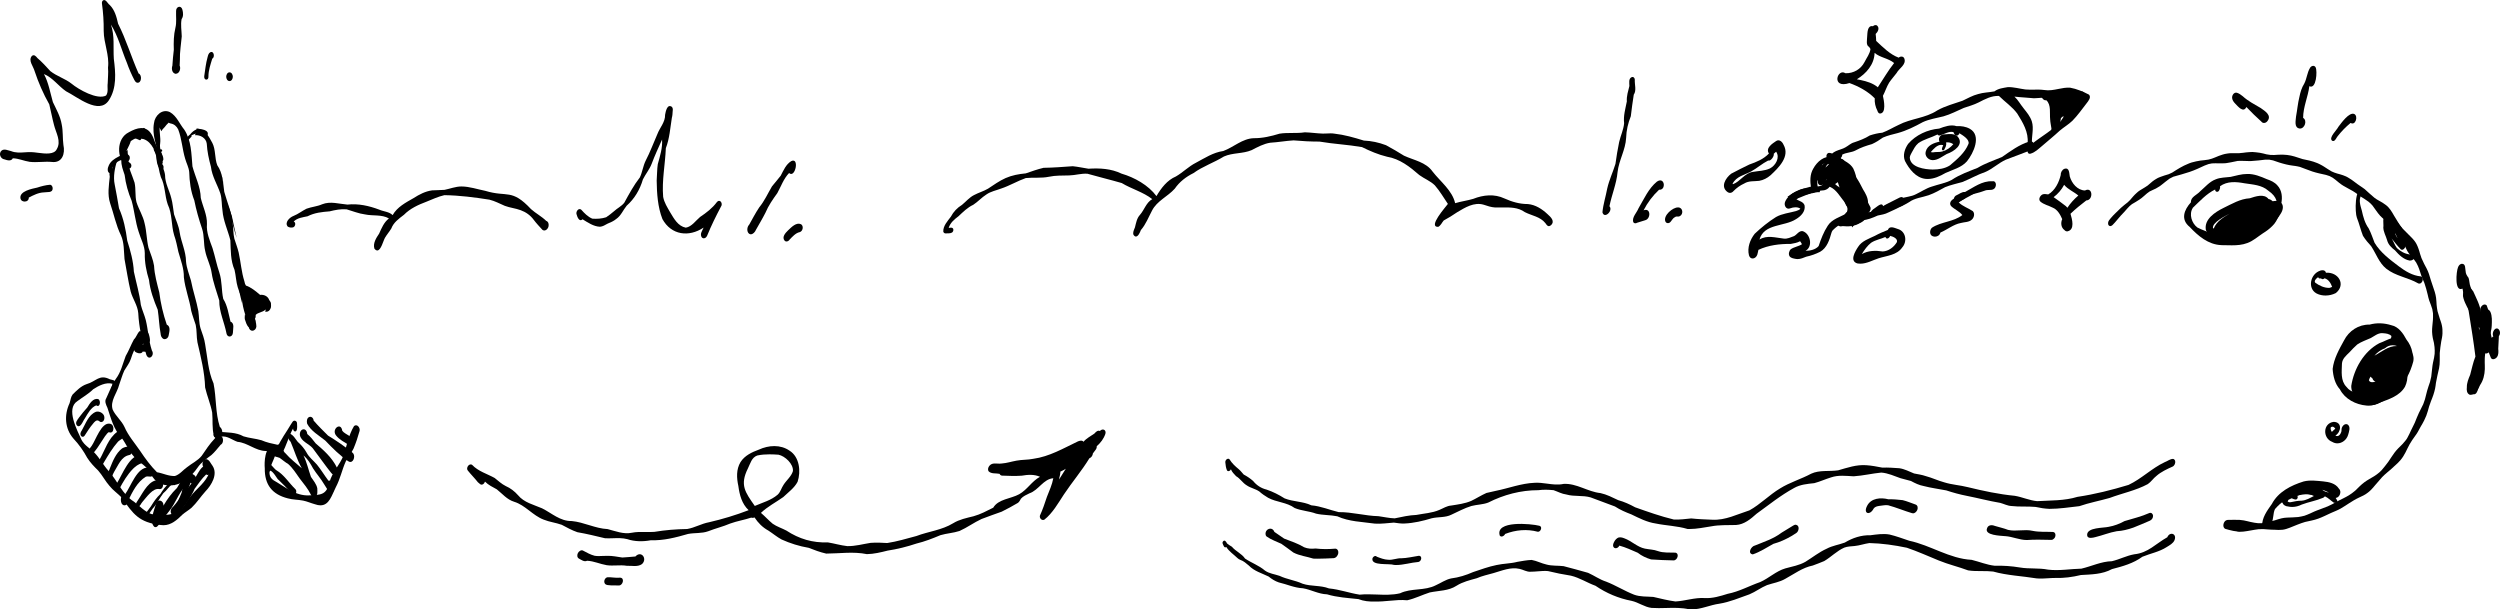 <?xml version="1.0" encoding="UTF-8"?>
<svg id="Layer_2" data-name="Layer 2" xmlns="http://www.w3.org/2000/svg" viewBox="0 0 891.3 217.28">
  <g id="Layer_1-2" data-name="Layer 1">
    <g>
      <path d="M76.26,155.33c-.73-2.62-.34-5.49-.61-8.21-.57-3.07-1.82-5.93-2.52-8.96-.17-5.48-1.51-10.79-2.74-16.12-.38-2.05-.17-4.17-.62-6.21-.53-1.67-1.16-3.31-1.6-5.02-.62-4.04-2.19-7.89-2.62-11.94.06-3.16-1.11-6.07-1.95-9.05-.45-2.01-.82-4.04-1.52-5.98-1.08-3.62-.62-7.48-2.28-10.96-1.11-3.19-.88-6.69-2.45-9.73-.65-1.98-.88-4.13-1.41-6.3-.03-1.05-.04-2.08-.06-3.12.05-.47.52-.84.91-.45.46.61,2.49,4.11.79,4.17.1,1.73,1.07,3.24,1.26,4.96,0,2.93,1.54,5.45,2.22,8.22.53,1.88.64,3.84.98,5.75.67,2.14,1.7,4.18,2,6.41.55,3.54,2.24,6.8,2.28,10.44.19,2.37,1.12,4.51,1.75,6.77.7,3.67,1.95,7.21,2.63,10.88.32,2.07.19,4.19.8,6.21.64,1.88,1.38,3.73,1.64,5.7.85,4.69,1.04,9.52,2.99,13.92,1.04,5.14.61,10.43,2.24,15.47,1.18.88,1.19,3.07-.08,3.88-.23.16-.48.24-.73.24-.56,0-1.09-.38-1.31-.96Z"/>
      <path d="M41.43,57.12c-.09.06-.17.12-.26.18.09-.06.17-.12.26-.18Z"/>
      <path d="M41,57.45c-.05.06-.1.12-.15.18.04-.03.07-.06.11-.09-.04.03-.07.07-.11.1h0s-.01,0-.02.01c.06-.07.11-.13.17-.2Z"/>
      <path d="M40.61,57.88c-.06.09-.11.17-.17.25.05-.09.11-.17.17-.25Z"/>
      <path d="M47.67,48.82c1.64-.28,2.85-1.71,3.43-3.24.22.07.44.17.65.28-.07.07-.13.15-.19.23-.62.79-1.03,1.77-1.19,2.77-.01,0-.02,0-.04,0-.88-.05-1.79-.04-2.67.13,0-.05,0-.11,0-.16Z"/>
      <path d="M57.1,60.34c-1.25-1.34-1.24-3.34-1.51-5.06-.21-.69-.52-1.34-.83-1.98.56-.27,1.07-.69,1.47-1.14.04.24.07.48.09.72.28,1.9.24,4.23,1.58,5.73.38.38.55.99.3,1.49-.12.28-.36.42-.62.42-.16,0-.34-.06-.48-.18Z"/>
      <path d="M52.15,126.41c-1.49-4.77-2.61-9.77-2.86-14.78-.23-2.79-1.99-5.05-2.7-7.71-.91-3.81-1.47-7.72-2.2-11.57-.26-2.79-.09-5.89-1.27-8.46-1.8-3.64-2.54-7.65-3.86-11.46-1-3.07-.43-6.28-.13-9.4-.05-.39-.1-.76-.13-1.12.74-.8,1.18-1.97,1.09-3.02,0-.04,0-.08,0-.11.04-.09.07-.18.11-.26.06-.11.12-.21.19-.31.09-.14.2-.27.3-.4.11-.11.22-.22.33-.33.15-.13.3-.26.45-.38.08-.05.16-.1.23-.14.03.05.05.1.08.14-.84,2.78-1.49,5.89-.88,8.71.6,2.8,1.01,5.63,1.53,8.45,1.63,3.68,2.42,7.58,2.94,11.55,1.15,3.61,2.15,7.24,2.36,11.04.84,3.96,2.01,7.85,2.49,11.88.46,1.84,1.28,3.55,1.75,5.38.88,3.59,1,7.34,2.19,10.88.77,1.09-.01,2.52-.89,2.52-.4,0-.83-.3-1.13-1.07Z"/>
      <path d="M40.81,57.67h.01s0-.02,0-.02c0,0,.01-.01.02-.02-.05.05-.09.11-.14.16.04-.04.07-.08.1-.12Z"/>
      <path d="M59.46,172.98c-4.32-.34-5.02-3.17-7.18-6.19-1.45-1.44-3.23-2.49-4.57-4.06-1.77-1.95-2.73-4.46-4.3-6.57-2.88-2.99-3.83-6.98-5.11-10.78-.48-1.05-1.13-2.32-.41-3.41,1.04-2.28,1.95-4.62,3.31-6.74,1.98-2.62,2.49-5.38,3.62-8.32,1.12-1.9,1.86-3.96,2.92-5.89.89-.82,1.15-2.11,1.99-2.92.36-.21.68.14.82.45.51.8.83,1.79.56,2.73-.12.5-.77.47-.89,0-.17-.48,0-1.07-.23-1.52-.56.58-.65,1.39-.87,2.14-.8,2.04-1.85,3.94-2.46,6.05-.49,1.53-1.54,2.79-2.34,4.16-.75,1.64-1.22,3.39-1.84,5.09-.72,2.93-3.33,5.75-2.3,8.86,1.03,2.26,3.13,3.86,4.19,6.14,1.39,3.21,3.72,5.8,5.66,8.66,1.77,2.65,3.68,5.25,5.93,7.5,2.15.36,4.21,1.47,6.42,1.34,1.74-.55,2.86-2.13,4.32-3.14,1.72-1.38,3.79-2.29,5.2-4.04,1.43-2.1,2.81-4.21,4.57-6.07.63-.92,1.91-1.89,2.73-.61.54.78.37,2.32-.52,2.72-1.08,1.24-2.05,2.57-3.29,3.66-1.81,1.4-3.67,2.6-4.95,4.5-2.32,3.3-5.6,6.33-9.74,6.33-.41,0-.83-.03-1.25-.09Z"/>
      <path d="M57.31,187.19c-7.71-.93-9.8-3.82-13.9-9.78-1.4-1.44-3.1-2.59-4.36-4.16-1.52-1.7-2.53-3.79-4.05-5.49-1.52-1.49-2.77-2.78-3.89-4.52-1.35-2.5-2.96-4.78-4.9-6.85-3.14-3.57-3.37-8.46-1.41-12.64.38-1.12.4-2.18,1.09-3.1,1.48-1.45,2.98-3.02,5-3.7,3.39-.95,4.49-3.64,8.29-1.72,1.38.4,2.34.26,1.88,2.1-.26.65-.17,2.93-1.17,2.72-.3-.12-.41-.49-.38-.79.11-.83.42-1.62.61-2.43-2.35-.67-4.96.68-6.9,1.96-1.69,1.68-3.77,2.82-5.64,4.23-4.21,2.71-.05,10.41,1.5,13.85,1.05,1.96,3.07,3,4.6,4.52,1.92,2.03,3.21,4.52,5.09,6.59,3.21,3.52,4.81,8.3,9.02,10.89,2.05,1.56,3.77,3.56,6.21,4.41,3.16.5,6.85.66,9.68-.99,1.94-1.3,2.75-3.6,4.24-5.32,2.16-2.77,5.51-5.02,6.66-8.41,0,.03,0,.05,0,.09,0,.01,0,.03,0,.1.01-.14.02-.28,0-.41-.99-.18-1.51-1.04-2.06-1.79-.67-.91-.3-2.79.99-2.86,1.14.16,1.59,1.55,2.25,2.36,2.01,3.01-.36,6.92-2.55,9.17-1.7,1.89-3.09,4.06-4.94,5.82-1.04.89-2.24,1.56-3.27,2.46-1.86,1.86-4.01,3.75-6.72,3.75-.31,0-.62-.02-.95-.07Z"/>
      <path d="M56.23,44.93c.19-.45.38-.88.57-1.29.64-1.1,1.59-1.81,2.68-2.25,0,.87.17,1.72.51,2.48-.47.42-.91.92-1.33,1.5-.46.44-.85.91-1.18,1.42-.23-.75-.66-1.42-1.26-1.86Z"/>
      <path d="M56.85,54.01c-.4-.11-.9-.11-1.18-.45-.13-.19-.2-.42-.25-.65.26-.19.5-.41.72-.64.05.5.34.89,1.18,1.02.28-.11.51.09.51.4,0,.33-.18.42-.4.42-.19,0-.41-.07-.58-.1Z"/>
      <path d="M79.34,64.08c-.18-.72-.34-1.45-.52-2.18.39,1.21.69,2.45.9,3.71-.12-.51-.25-1.02-.38-1.53Z"/>
      <path d="M84.27,84.47c-.36-.98-.61-2-.9-3.01-.5-1.77-1-3.53-1.5-5.29-.21-1.03-.41-2.06-.62-3.09.49,1.34,1.02,2.68,1.43,4.06.54,2.54,1.09,5.08,1.69,7.61-.04-.09-.07-.19-.1-.28Z"/>
      <path d="M85.29,103.81c.14.02.28.04.42.04.49,0,.98-.15,1.42-.43.38-.24.7-.55.97-.9.09.11.16.23.21.37.43.24.86.46,1.29.68-1.86.54-3.02,2.57-3.31,4.45-.36-1.4-.7-2.8-1-4.22Z"/>
      <path d="M94.53,111.05s-.03-.02-.05-.02c.01-.01.02-.03.03-.04.75-1.13,1.14-2.73.89-4.16.1.07.19.14.29.22,1.2.8,1.26,2.81.2,3.75-.25.21-.58.35-.92.35-.15,0-.3-.03-.44-.1Z"/>
      <path d="M88.64,116.58c-.79-.65-.97-1.79-1.33-2.7-.15-.59.01-1.2,0-1.8.51.59,1.2.99,2.07,1.05.07,0,.14,0,.2,0,.35,0,.68-.05,1.02-.12.04.42.02.85-.11,1.29-.1.81-.44,2.38-1.39,2.38-.14,0-.29-.04-.46-.11Z"/>
      <path d="M94.74,160.79c-3.63-.06-6.47-2.96-10.07-3.27-1.94-.68-3.64-2.21-5.81-1.86-.21.65-.97.56-1.51.5-1.01.03-1.7-1.18-.81-1.86.46-.26.97-.32,1.5-.35,2.95.27,6.12.11,8.77,1.61,2.09.65,4.29.79,6.39,1.39,1.86.81,3.8,1.21,5.73,1.62.92-.03,2.02-1.66,2.57-.25.21.59-.04,1.35-.69,1.49-1.21.84-2.59,1.23-4,1.23-.68,0-1.38-.09-2.06-.26Z"/>
      <path d="M112.27,179.77c-1.42-.38-2.78-1.02-4.23-1.3-1.79-.36-3.64-.29-5.41-.79-5.65-1.42-8.31-4.93-8.23-10.71-.21-2.05,0-7.98,2.97-7.61.47.1.95.29,1.41.43,1.34-3.2,3.25-5.6,4.95-8.52.36-.49.7-1.46,1.45-1.27.4.08.69.43.71.83.04.75.11,1.51-.03,2.25-.25,1.25-1.39.78-1.37-.32-1.43,2.48-2.34,6.07-3.95,8.94-.52,1.5-1.21,1.55-2.56,1-.89,2.64-3.53,6.42-.45,8.53,3.98,2.25,7.8,5.61,12.62,5.38,4.06-.19,6.21,0,7.28-4.56.91-3.63,3.74-6.29,5.05-9.71,1.19-3.54,1.82-7.28,3.75-10.46,1.12-.88,2.24.64,1.97,1.75-.58,2.12-1.29,4.24-2.14,6.27-.8,1.61-1.89,3.06-2.79,4.61-1.35,3-1.98,6.28-3.55,9.2-1.43,2.84-2.32,6.45-5.47,6.45-.58,0-1.23-.12-1.98-.39Z"/>
      <path d="M103.98,176.12c-1.42-2-3.27-3.65-5-5.35-.78-1.05-1.37-2.3-2.54-2.98-1.14,1.41-2.32-1.73-1.51-2.51,1.02-1.04,2.7,1.84,3.58,2.36,2.79,1.63,4.49,4.53,6.79,6.74.71.68.16,2.17-.61,2.17-.23,0-.47-.12-.71-.43Z"/>
      <path d="M110.83,176.35c-1.05-2.16-2.56-3.88-3.96-5.73-1.28-1.79-2.45-3.7-4.1-5.17-1.08-.64-2.02-1.46-3.04-2.19-1.12-.41-1.9-1.31-1.59-2.49.5-1.72,1.61-1.05,2.7-.34.37.34.46.85.9,1.14,1.75,2.04,3.88,3.61,5.86,5.38-1.7-2.98-2.63-6.28-3.97-9.41-.61-.61-1.31-1.81-1.05-2.68.14-.28.43-.43.72-.27,1.4.55,1.97,1.91,2.89,2.98,1.24,1.1,2.32,2.35,3.12,3.8.9,1.7,2.44,2.83,3.68,4.26,1.49,1.82,2.69,3.89,4.13,5.77,1.39-.58,2.06,2.48,1.83,3.43-.11.85-1.23,1.31-1.71.48-.57-.9-1.13-1.8-1.7-2.7-1.15-1.97-2.69-3.68-3.91-5.59-.94-1.71-1.9-3.4-3.44-4.64,1.22,2.42,1.76,5.09,2.67,7.63.84,1.27,1.95,2.54,2.26,4.05,0,1.04.32,2.55-.85,3.09-.11.04-.23.07-.34.07-.49,0-.95-.4-1.12-.88Z"/>
      <path d="M118.15,168.69c-2.32-2.88-4.4-5.93-6.64-8.87-1.4-1.67-4.14-2.39-4.6-4.7-.2-2.38,2.4-2.96,2.63-.39,1.18.96,2.1,2.16,3.02,3.36,2.9,2.47,5.82,5.09,7.52,8.55.62,1-.04,2.61-.97,2.61-.3,0-.62-.16-.95-.57Z"/>
      <path d="M124.11,164.41c-3.05-2.11-5.62-4.7-8.17-7.36-2.25-1.8-5.07-3.38-6.43-5.98-.23-.79-.15-2.02.71-2.39.84-.34,1.56.44,1.58,1.25,1.64,1.91,3.39,3.62,5.14,5.36,3.02,1.86,5.94,3.82,8.69,6.06,1.18.84.58,3.35-.72,3.35-.24,0-.51-.09-.79-.29Z"/>
      <path d="M124.36,158.64c-1.59-1.02-3.43-1.91-4.59-3.44-1.66-2.24,1.8-4.89,2.25-1.63,1.1,1.55,4.59,2.06,3.83,4.36-.16.48-.59.85-1.04.85-.15,0-.3-.04-.45-.13Z"/>
      <path d="M62.71,184.04c-1.09-.65-.84-2.34-.18-3.15.72-1.74,1.46-3.48,2.21-5.22.36-1.63.78-3.62,1.21-5.14.22-.96.64-2.79,2-2.1,1,.56,1.17,2.14.29,2.89-.68,1.71-1.32,3.44-1.99,5.15-.51,2.27-1.09,4.52-1.8,6.73-.17.55-.68.99-1.21.99-.18,0-.36-.05-.53-.16Z"/>
      <path d="M61.05,183.14c-.43-.77-.11-1.91.58-2.38,1.33-1.41,2.37-3.07,3.54-4.61,1.62-2.15,3.62-3.98,4.8-6.44.87-1.43,1.66-3.18,3.3-3.85,1.25-.43,2.06,1.18,1.91,2.22-.05.8-.91,1.67-1.68,1.06-1.6,1.52-2.83,3.4-4.14,5.17-.45,1.37-5.02,9.48-7.38,9.48-.37,0-.68-.2-.92-.65Z"/>
      <path d="M55.12,187.9c-2.13-1.66-.05-6.25.54-8.42.68-1.86,2.77-.95,2.61.8,1.34-2.29,2.9-4.46,4.82-6.3,1.2-1.91,2.65-5.1,5.25-5.06.59.2,1.2.55,1.46,1.14.71,1.31-.58,3.17-1.96,2-3.07,1.64-4.3,5.12-6.01,7.94-.84,1.53-2.16,2.97-3.17,4.33-.88,1.12-1.6,2.38-2.62,3.38-.17.15-.39.23-.61.23-.11,0-.21-.02-.31-.06Z"/>
      <path d="M51.97,184.39c-.56-.07-.55-.85-.22-1.18.75-.88,1.39-1.79,2.07-2.71.95-1.55,1.99-3.12,3.34-4.35.89-1.42,1.84-2.83,3.16-3.87.46-.17,1.16-.51,1.59-.53.5,0,.7.58.54.99-.14.39-.58.27-.62-.11h-.2c-.07,0-.15,0-.22,0-1.28.9-1.96,2.25-3.18,3.2-1.36,1.72-2.21,3.8-3.75,5.42-.66.95-1.32,1.89-1.93,2.86-.11.16-.27.3-.47.3-.03,0-.06,0-.09-.01Z"/>
      <path d="M48.72,180.49c-.75-.95.41-1.91.83-2.74,1.62-2.49,3.68-6.8,7.12-6.58.44.17.93.41,1.19.82.59.82.18,2.52-1,2.38-2.35-.54-4.64,2.95-6.05,4.53-.47.45-.93,1.8-1.63,1.8-.15,0-.3-.06-.48-.2Z"/>
      <path d="M43.18,178.98c-.24-1.03-.04-2.91,1.39-2.73,2.14-2.84,4.23-9.73,8.3-9.57,1.01.17,2.05.87,1.84,2.03-.25,1.32-.83,1.25-1.57,1.18-.34-.04-.72-.07-1.11.04-3.11,1.86-4.8,5.42-6.36,8.58.03,1.02-.64,1.65-1.3,1.65-.49,0-.99-.36-1.19-1.17Z"/>
      <path d="M41.13,172.99c.09-.24.25-.46.47-.58,1.93-2.91,4.62-10.63,8.81-10.11,1.05.46,1.08,2.21.15,2.82-1.21.4-2.25,1.09-3.14,2.02-2.03,2.08-3.49,4.57-4.83,7.08-.21.29-.43.4-.65.4-.6,0-1.11-.9-.82-1.62Z"/>
      <path d="M38.24,170.73c-.89-1.23.62-2.56.94-3.77,1.02-2.54,2.11-5.34,4.32-7.07,1.22-.76,3.64-1.23,3.64.86,0,.68-.36,1.36-1.06,1.48-2.91.58-3.95,3.73-5.37,5.96-.48.68-.94,2.79-1.88,2.79-.18,0-.38-.08-.59-.25Z"/>
      <path d="M35.15,165.8c-.48-.7-.04-1.44.39-2.02,1.91-3.33,3.02-7.49,6.25-9.82.97-.48,2.13-.14,2.21,1.06.25,1.41-1.17,1.66-1.94,2.46-1.93,2.17-3.54,4.88-5,7.35-.26.51-.76,1.35-1.31,1.35-.2,0-.4-.11-.6-.37Z"/>
      <path d="M31.74,161.7c-.7-1.07.44-1.93.97-2.77,1.43-2.07,3.41-8.34,6.39-7.88,1.93.14,1.71,3.93-.29,3.02-1.44.55-4.8,7.96-6.53,7.96-.2,0-.38-.11-.54-.33Z"/>
      <path d="M28.96,155.48c-.52-.6-.25-1.41.18-1.98,1.39-2.37,2.31-5.54,5.05-6.68,1.02-.32,2.29.27,2.8,1.18.46.84.25,2.4-.9,2.48-.34.02-.55-.2-.8-.39-.89-.62-1.62.34-2.15.99-1.14,1.32-2.05,2.83-3,4.28-.16.24-.39.37-.64.37-.2,0-.39-.08-.55-.26Z"/>
      <path d="M27.45,151.7c-.84-1,.18-2.05.75-2.88.93-1.22,1.89-2.44,2.93-3.56.8-1.34,2.13-3.49,3.91-2.96,1.05.55.61,3.22-.73,2.21-1.9.79-2.92,2.78-3.94,4.46-.57.64-1.35,3-2.35,3-.18,0-.38-.08-.57-.27Z"/>
      <path d="M49.43,125.94c-.31-.06-.62-.21-.91-.32-1.09-.45-.99-2.37.05-2.81.5-.12,1.02-.08,1.54-.05.46.03.93.06,1.38-.01,1.11-.74,2.17.83,1.7,1.89-.23.86-1.03.8-1.76.74-.2-.02-.38-.03-.55-.03-.19.46-.62.61-1.07.61-.12,0-.25,0-.37-.03Z"/>
      <path d="M47.67,48.87v-.05c1.19-.2,2.16-1.02,2.82-2.04.18.04.35.09.52.14-.33.62-.55,1.3-.65,1.99-.89-.1-1.79-.11-2.69-.04Z"/>
      <path d="M49.78,49.97c-.72-.27-1.39-.66-2.1-.98,0-.06,0-.12,0-.19.55-.09,1.05-.32,1.5-.63.14.06.28.12.41.18.32.14.65.4.75.73,0,.03,0,.07,0,.1-.02.14-.02.29-.02.43-.08.18-.25.37-.44.37-.03,0-.06,0-.09-.01Z"/>
      <path d="M10.55,57.69c-2.02-.29-3.93-1.23-5.99-1.25-.55,1.15-1.99.71-2.94.39-1.46-.18-2.22-2.12-1.06-3.13.96-.81,2.4-.02,3.4.18,1.6.65,3.24.54,4.89.43.73-.05,1.46-.1,2.19-.08.66,0,1.56.12,2.55.25,2.58.34,5.75.67,6.65-1.3,1.69-2.83-.3-5.81-.98-8.62-.66-2.43-1.08-4.91-1.69-7.35-2.14-3.79-3.86-7.74-5.23-11.86-.44-1.68-2.39-3.81-.96-5.41.79-.66,1.48.16,1.96.76,1.66,1.41,3.12,3.03,4.59,4.64,2.32,1.86,5.25,2.65,7.59,4.5,2.52,2.09,9.17,5.86,12.28,4.23.94-1.25.38-2.91.6-4.36.03-1.95.28-3.71.11-5.58.55-4.51-1.52-8.66-1.54-13.13.04-3.28-.18-6.55-.63-9.79-.05-.37.07-.8.36-1.05.98-.66,1.69,1.12,2.39,1.59,1.84,1.8,2.46,4.29,3.02,6.72,2.9,5.71,4.7,11.89,7.3,17.73,1.33.48,1.1,3.66-.59,3.27-.43-.13-.68-.51-.89-.89-1.05-2.01-1.96-4.1-2.71-6.24-1.89-4.51-3.07-9.45-5.68-13.59,1.4,4.06.77,8.07,1.04,12.22.63,5,1.12,10.4-1.79,14.82-3.51,5.3-11.27-1.28-15.25-3.25-2.76-1.89-4.71-4.84-7.87-6.14,1.66,3.11,2.22,6.62,3.18,9.99,1.22,2.59,2.68,5.1,3.15,7.97.51,2.37.29,4.98.61,7.33.68,3.07-.41,6.52-4.15,6.05-1.27-.12-2.55-.06-3.83,0-.72.03-1.44.06-2.15.06-.65,0-1.3-.03-1.94-.1Z"/>
      <path d="M62.49,26.29c-1.19-.3-1.41-1.87-1.03-2.87.13-1.89.27-3.79.51-5.67-.09-2.64-.06-5.27.57-7.84.48-1.99.16-3.98.24-5.99-.03-1.61,1.82-2.18,2.26-.44.28,1.06.4,2.39-.29,3.32-.4,2.02,0,4.13.05,6.18-.23,2.79-.74,5.55-.66,8.36-.03.68-.07,1.35-.09,2.02.51,1.1-.07,2.94-1.4,2.94-.05,0-.1,0-.16,0Z"/>
      <path d="M72.8,27.25c.34-2.3.58-4.64,1.21-6.89.17-.66.34-1.41,1-1.75,1.29-.57,1.66,1.84.66,2.31-.62,2.07-1.36,4.16-1.36,6.34.06.75-.34,1.13-.75,1.13s-.81-.38-.75-1.13Z"/>
      <path d="M80.65,27.35c0-.67.4-1.56,1.18-1.56s1.18.89,1.18,1.56-.4,1.56-1.18,1.56-1.18-.89-1.18-1.56Z"/>
      <path d="M8.18,71.74c-.48-.1-.79-.56-.89-1.02-.44-2.58,4.09-3.42,5.97-3.84,1.48-.48,3-.89,4.55-1.01.63,0,.98.71.97,1.28.03,1.72-2.01,1.23-3.16,1.44-1.95.08-3.66.98-5.36,1.85.05.91-.67,1.42-1.45,1.42-.21,0-.43-.04-.63-.11Z"/>
      <path d="M39.22,61.82c-1.12-.42-.89-1.91-.46-2.77.62-1.55,2.12-2.52,3.54-3.24,1.06-.44,2.74-1.68,3.64-.45,1.11,1.15-.66,3.43-1.51,1.5h0c-2,.05-3.62,1.37-4.46,3.11.83.53.34,1.87-.58,1.87-.05,0-.11,0-.16-.01Z"/>
      <path d="M57.83,120.46c-.38-.38-.52-.93-.56-1.45-.53-2.83-.6-5.72-1.03-8.56-1.43-3.43-2.71-6.91-3.11-10.62-.96-3.11-1.59-6.29-1.51-9.55-.02-2.69-1.42-5.04-2.16-7.56-1.21-3.62-1.52-7.46-2.52-11.12-1.25-2.97-2.12-6.04-2.51-9.24-.55-1.75-1.31-3.46-1.15-5.34.04-.86.19-1.7.37-2.53.69-.26,1.25-.56,1.83-1.01,0,1.13.17,2.27.29,3.3-.16,3.11,1.36,5.52,2.21,8.36.5,2.28.12,4.64.67,6.91.82,2.59,2.37,4.93,2.91,7.61.72,2.84.7,5.81,1.38,8.66.7,2.13,1.64,4.18,1.98,6.41.17,3.26,1.07,6.36,1.86,9.5.5,3.95,1.38,7.74,2.67,11.5,1.52.7.89,2.61.67,3.88-.1.73-.74,1.31-1.4,1.31-.31,0-.63-.13-.89-.45Z"/>
      <path d="M84.78,102.49c-.63-2.04-.66-4.2-1.16-6.27-1.46-3.36-1.33-6.99-1.49-10.57-.88-3.54-2.53-6.89-2.81-10.59-.32-2.02-.16-4.1-.75-6.06-1.08-3.22-2.98-6.12-3.37-9.57-.73-2.64-1.34-5.49-1.48-8.2-.24-2.02-2.29-3.19-4.2-3.02.12-.28.23-.56.3-.85.13-.51.24-1.03.27-1.55.11,0,.23,0,.35.02,2.7.26,4.12,3,5.27,5.14,1.26,2.48.77,5.39,1.75,7.93,1.98,2.83,2.04,6.2,2.5,9.5,1.05,3.8,2.69,7.45,3.02,11.42.24,1.82.16,3.55.58,5.3.52,1.65,1.14,3.26,1.54,4.94.75,3.41.97,6.91,2.04,10.26.4,1.4.59,2.83.8,4.25-.62.62-1.09,1.44-1.37,2.29-.62-1.45-1.34-2.87-1.78-4.38Z"/>
      <path d="M88.66,116.63c-.38-1.32-.6-2.68-.8-4.04.42.3.93.5,1.52.54.07,0,.14,0,.2,0,.38,0,.73-.06,1.11-.14.39,1.1.66,2.22.71,3.37-.09.98-.76,1.56-1.43,1.56-.55,0-1.1-.4-1.31-1.3Z"/>
      <path d="M45.73,59.97c-3.96-2.52-4.51-9.59-.6-12.34,2.36-1.44,5.82-3.2,8.13-.76,1.42,1.46,1.7,3.57,2.66,5.31.84,1.65,1.86,3.37,2.05,5.24.42,1.82-1.89,1.51-1.2-.14-1.47-2.77-2.32-6.61-5.62-7.7-.92-.21-1.55-.19-2.43-.3-.78.09-1.43.63-2.09,1.02-.54,1.95-1.98,3.59-2.01,5.62.23.92.82,1.48,1.53,2.03.55.29.84.93.62,1.53-.11.31-.41.6-.73.6-.11,0-.21-.03-.31-.1Z"/>
      <path d="M80.75,118.88c-.77-4.03-2.63-7.65-2.58-11.75-.96-3.3-2.23-6.5-2.73-9.92-.38-2.69-1.76-5.07-2.28-7.72-.64-2.64-.26-5.42-1.14-8.02-1.12-3.29-2.07-6.62-2.75-10.04-1.28-3.24-1.71-6.67-1.81-10.12-.17-1.65-.98-3.11-1.43-4.68-1.05-3.44-1.2-7.12-2.5-10.49-.55-1.12-1.46-1.93-2.71-2.12-1.33-.57-3.14-.48-3.84.96-.28,1.97.38,4.07.13,6.1-.35,1.97.64,3.72.98,5.59.03.39-.33.8-.72.61-.24.03-.55.15-.77,0-.44-.28-.32-1.16.25-1.16-.98-3.93-2.7-8.08-1.96-12.17.27-2.71,2.92-5.3,5.69-3.98,2.45,1.41,3.4,4.17,5.13,6.27,2.55,3.89,2.5,8.6,2.9,13.07,1,3.77,2.88,7.27,2.97,11.26.73,3.11,2.29,6.03,2.2,9.29-.26,3.05.98,5.8,1.98,8.6.91,2.89,1.46,5.89,2.45,8.77,1,3.02.7,6.25,1.38,9.33,1.54,2.45,1.88,5.36,2.59,8.12,1.58.56.84,2.75.85,4.01-.07.83-.62,1.29-1.17,1.29-.47,0-.95-.34-1.11-1.07Z"/>
      <path d="M66.65,49.99c-.43-.82.53-1.57,1.1-2.03.69-.84,1.5-1.63,2.58-1.9,1.2-.23,4.41.3,3.66,2.09-.1.19-.27.37-.49.41-.46.09-.7-.45-1.02-.63-1.27-.95-2.99-.24-4.26.33.42.4-.43.84-.62,1.18-.19.16-.51.62-.79.62-.06,0-.11-.02-.16-.07Z"/>
      <path d="M88.91,116.45c-.67-.7-.79-2.09-1.08-2.86-.58-1.88-1.14-3.78-1.44-5.72-.21-1.93-.23-3.86-.17-5.81-.02-.37.2-.84.6-.92.4-.08.71.29.79.65h0c1.94.62,3.57,2.05,5.12,3.34,1.36-.18,2.83.49,3.26,1.86,1.19,1.16.61,4.03-1.38,3.43-1,.95-2.65.95-3.44,1.85.02.48,0,1.02-.32,1.41.02.05.03.1.05.14.2.61.11,1.48-.44,1.88-.08.5-.53.95-1,.95-.18,0-.36-.07-.53-.21Z"/>
      <path d="M48.97,124.38c-2.21-1.5.53-3.97,1.38-5.5,1.75-2.85,2.93.16,3.09,2.05.24,1.2-1.17,2.43-1.99,1.14-.82.6-1.07,2.35-2.17,2.35-.1,0-.2-.01-.31-.04Z"/>
      <path d="M133.48,88.62c-.59-1.85.66-3.83,1.68-5.32.88-1.96,1.73-4.06,3.47-5.39,0-.01-.02-.03-.02-.04h.03c-2.5-1.47-5.75-.82-8.52-1.43-2.25-.29-4.37-1.18-6.54-1.81-2.08-.18-4.12.24-6.05.72-2.8.23-5.32.47-7.89,1.76-1.73.38-3.62.55-4.93,1.87.93.35.58,1.96-.33,2.1-.6.13-1.27.03-1.79-.29-1.25-1.48.68-3.31,2.08-3.82,1.64-.66,3.02-1.77,4.6-2.56,1.81-.67,3.79-.79,5.57-1.58,2.93-1.17,6-.14,9.01.11,3.89-.43,7.72.43,11.35,1.8,1.57.7,3.52.71,4.78,1.95,1.64-2.91,4.67-4.46,7.48-6.07,2.01-1.29,4.19-2.43,6.59-2.75,1.46-.11,2.95-.05,4.42-.18,2-.41,3.96-1.2,6.02-1.21,2.88.01,5.7,1,8.52,1.56,7.91,2.41,9.34-.92,16.31,6.52,1.7,1.52,3.76,2.57,5.4,4.18.81.26,1.03,1.27.82,2.04-.24.91-1.18,1.8-2.12,1.2-1.07-1.17-2.19-2.34-3.15-3.62-1.16-1.59-2.79-2.75-4.64-3.42-1.89-.7-3.79-.85-5.65-1.55-1.82-.77-3.55-1.73-5.49-2.2-5.32-.84-10.66-1.53-16.06-1.61-2.23.51-4.32,1.5-6.41,2.34-2.93,1.1-5.8,2.42-8.02,4.67-1.8,1.38-3.68,2.7-4.5,4.89-.68,1.12-1.56,2.12-2.23,3.25-.61,1.01-1.43,4.57-2.77,4.57-.31,0-.64-.19-1.01-.64Z"/>
      <path d="M250.87,84.96c-.79-.05-1.05-.95-.96-1.61.14-.79.66-1.46.94-2.21-5.25,3.49-11.5,2.72-14.68-3.03-1.68-4.29-1.99-9.15-2.05-13.73.15-1.94.11-3.92.39-5.84.79-2.9,1.73-5.75,1.53-8.8-1.29,2.86-2.6,5.7-3.7,8.64-.76,2.01-2.18,3.66-3.13,5.58-1.05,3.59-2.97,6.89-5.79,9.38-1.27,1.55-2.01,3.55-3.7,4.71-.91.77-2.03,1.26-3.13,1.7-.84.46-1.72,1.03-2.69,1.09-2.29-.09-4.3-1.5-6.2-2.66-1.12,1.09-1.89-.79-2.12-1.7-.41-.94.69-2.57,1.67-1.7,1.13,1.26,2.34,2.52,3.93,3.18,1.67.12,3.36.01,4.93-.5.98-.64,1.89-1.38,2.78-2.13,1.16-1.09,2.71-1.79,3.69-3.07,1.7-3.11,3.37-6.21,5.55-9.02.9-1.9,1.12-4.03,2.05-5.92,1.61-3.09,2.79-6.35,4.2-9.54.89-2.32,2.83-4.3,2.74-6.87.22-1.16.74-3.97,2.4-2.83.38.38.41.96.31,1.47-.06.82-.06,1.65-.3,2.45-.59,3.64-.8,7.33-2.14,10.82-.24,5.79-1.45,11.55-.96,17.35.36,2.04,1.48,3.74,2.48,5.5,1.4,2.31,2.79,4.95,5.59,5.5,2.12-.34,3.52-2.5,5.1-3.82,2.22-1.49,4.36-3.11,5.96-5.27,1.16-1.36,2.32.54,1.45,1.64-1.75,3.31-3.45,6.74-4.86,10.22-.21.52-.64,1.02-1.21,1.02-.02,0-.05,0-.08,0Z"/>
      <path d="M266.76,83c-.55-.83-.37-2.18.34-2.9,1.17-2.07,2.26-4.2,3.59-6.18,1.87-2.27,3.05-4.96,4.54-7.48,1.04-1.27,2.11-2.52,3.12-3.82.99-1.88,1.87-4.04,3.75-5.18,1.46-.71,1.84.74,1.59,2.2-.27,1.54-1.24,3.09-2.37,2.05-1.96,2.04-2.84,4.71-4.18,7.14-1.61,2.23-3.19,4.49-4.25,7.03-1.05,2.08-2.26,4.06-3.39,6.09-.29.75-1.05,1.58-1.81,1.58-.32,0-.65-.15-.93-.54Z"/>
      <path d="M279.73,85.8c-1.08-1.29.3-2.75,1.22-3.66,1.2-1.12,3-3.11,4.76-2.11.86.71.49,2.4-.57,2.72-1.47.29-2.57,1.59-3.59,2.62-.24.41-.71.73-1.16.73-.24,0-.47-.09-.67-.3Z"/>
      <path d="M378.65,167.87c-.2.09-.4.18-.6.26.02.46-.09.97-.16,1.3-.11.52-.23,1.03-.36,1.54.16-.26.35-.5.51-.76.64-1.04,1.3-2.07,1.95-3.1-.43.29-.88.55-1.35.75ZM270.01,162.38c-2.05.72-2.49,2.88-3.36,4.61-2.95,5.92-1.01,8.46,2.45,13.39,2.78-1.22,5.78-1.98,8.14-4.01,1.04-.95,1.33-2.39,2.12-3.53,1.04-1.66,2.79-2.97,3.34-4.91.2-2.52-2.82-5.35-5.16-5.82-1.06-.07-2.13-.13-3.21-.13-1.45,0-2.91.1-4.31.41ZM294.49,197.35c-2.12-.48-4.16-1.24-6.17-2.04-3.35-.57-6.59-1.58-9.68-2.98-1.66-.9-3.13-2.16-4.72-3.18-2.04-1.11-3.66-2.75-4.92-4.68-.37.17-.8.21-1.17.07-2.56.85-5,1.2-7.5,2.11-2.56,1.1-5.26,1.73-7.84,2.75-2.31.84-4.79.5-7.18.96-4.36,1.27-8.7,2.4-13.28,2.25-2.75.52-5.75.51-8.4-.4-1.68-.43-3.4-.38-5.12-.32-.93.03-1.87.06-2.79.01-3.28-.78-6.55-1.59-9.87-2.16-1.96-.67-3.76-1.68-5.58-2.64-2.17-.78-4.32-.98-6.43-1.84-3.93-1.48-6.54-5.16-10.56-6.38-2.52-.78-4.17-2.84-6.16-4.42-1.47-.82-3.01-1.54-4.21-2.76-.2.7-1.01,1.43-1.71.92-.27-.23-.57-.44-.82-.69-1.14-1.45-2.46-2.75-3.61-4.19-.75-.89.48-2.74,1.56-2,2.21,2.33,5.33,3.17,8.03,4.67,1.33,1.06,2.47,2.14,3.95,2.88,1.69.74,3.15,1.87,4.37,3.25,2.17,2.65,5.58,3.38,8.59,4.69,3.46,1.73,6.46,4.62,10.57,4.53,4.38.41,8.34,2.65,12.79,2.87,2.79.72,5.73,1.93,8.64,1.3,1.57-.32,3.19-.29,4.8-.27,1.08.02,2.16.04,3.21-.04,3.88-.65,7.78-.96,11.71-1.02,2.73-.46,5.08-1.92,7.8-2.41,4.8-1.11,9.51-2.53,14.11-4.3-2.41-2.25-3.24-5.45-3.66-8.61-.63-2.88-.8-5.92.77-8.54,1.47-2.32,4.06-3.54,6.56-4.45,3.48-1.59,7.67-1.88,10.94.39,3.55,2.25,4.08,7.38,2.85,11.09-1.16,2.22-3.33,3.74-5.11,5.45-2.66,1.88-5.58,3.37-7.96,5.63,1.46,1.23,2.71,2.66,4.19,3.87,1.5,1.05,3.27,1.58,4.87,2.43,4.57,3,9.36,4.42,14.79,4.22,2.32.38,4.59,1.07,6.93,1.33,2.85.06,5.55-.73,8.32-1.16,1.98-.14,3.95-.09,5.92.06,3.54-.54,6.96-1.58,10.41-2.5,4.34-1.65,9.07-2.09,13.09-4.55,2.21-1.37,4.79-1.88,7.28-2.5,2.47-.68,4.73-1.9,7.02-3.05,1.83-3.11,6.28-3.15,9.25-4.8,2.89-1.61,4.5-4.65,7.43-6.22-2.08-.93-4.36-.76-6.53-.39-2.3.17-4.63.07-6.94-.02-.43,0-.79-.26-.94-.64-1.28-.28-3,.09-3.95-.94-.48-.91.14-2.01.97-2.47.67-.35,1.42-.3,2.18-.25.51.03,1.02.06,1.52-.02,1.92-.15,3.47-.69,5.31-1.02,1.97-.38,4-.25,5.98-.66,5.72-.78,10.75-3.74,15.9-6.2.62-.25,1.53-.51,2,.13,1.07-1.26,2.56-1.99,3.89-2.93.49-.55,1.16-1.28,1.96-.91.93-1.06,2.36-.43,1.96.98-.57,1.75-1.7,3.24-3.09,4.44.05.41-.09.86-.32,1.18-.34.47-.7.93-1.05,1.39-.05.75-.54,1.45-1.23,1.74,0,0-.01,0-.02,0-2.73,4.48-6.18,8.51-9.08,12.88-2.07,3.14-4.04,6.71-7,9.02-.94.41-1.79-.57-1.55-1.48.99-2.15,1.73-4.38,2.48-6.64.86-2.19,1.85-4.34,2.29-6.67-3.52.24-5.26,4.29-8.52,5.38-1.06.53-2.23,1.01-3.02,1.91-.31.54-.56,1.11-1.07,1.49-1.88,1.12-3.82,2.16-5.79,3.14-2.4.81-4.78,1.74-7.18,2.61-2.72,1.26-5.14,3.06-7.87,4.28-2.2.72-4.56.83-6.79,1.49-2.79,1.17-5.61,2.28-8.56,2.99-3.36,1.13-6.78,1.98-10.29,2.52-2.42.61-4.84,1.2-7.36,1.25-4.86-.99-9.74-.21-14.62-.19Z"/>
      <path d="M224.98,201.75c-.53-.03-1.05-.06-1.54-.04-1.21-.2-2.43-.16-3.65-.12-1.17.04-2.34.08-3.5-.09-2.37-.4-4.55-1.47-6.98-1.58-.98.53-2.09-.34-2.94-.79-.7-.41-.65-1.36-.32-1.98.33-.61,1.2-1.26,1.88-.81,1.32.7,2.59,1.42,4.05,1.8.95.17,1.91.12,2.87.07.57-.03,1.15-.06,1.73-.04,1.79-.04,3.53.35,5.29.6,1.56-.11,3.11-.21,4.67-.37,2.09-2.28,4.39.84,2.34,2.71-.77.56-1.7.69-2.66.69-.41,0-.82-.02-1.23-.05Z"/>
      <path d="M219.18,208.71c-.88.01-1.75.02-2.6-.13-.41-.09-.84-.24-1.01-.66-.39-.78.11-1.94.99-2.12.64-.04,1.3.03,1.98.09.83.08,1.69.15,2.58.06,1.68.1.95,2.76-.43,2.78-.5-.03-1.01-.02-1.52-.02Z"/>
      <path d="M601.67,188.6c-3.75-1.13-7.58-1.18-11.36-1.96-3.11-.45-5.9-1.9-8.7-3.25-2.04-.78-4.01-1.62-5.84-2.82-2.84-1.04-5.89-2.17-8.66-3.23-2.82-.84-5.88-.22-8.66-1.04-1.62-.2-3.04-1.01-4.57-1.54-1.81-.18-3.62-.25-5.43,0-6.29,0-12.3,1.6-17.88,4.42-1.89.73-4.02.7-5.99,1.22-2.5.75-4.76,2.02-7.12,3.09-2.14,1.1-4.72.73-7.05,1.29-3.12.95-6.41,1.73-9.67,1.86-1.27.07-2.54-.15-3.8-.32-2.26.15-4.52.52-6.78.36-4.51-.64-9.2-.69-13.4-2.61-2.5-.51-5.07-.36-7.56-.95-2.48-.93-5.16-.98-7.62-2-2.85-2.08-6.46-2.02-9.47-3.65-1.11-.66-2.18-1.38-3.14-2.25-1.41-.96-3.14-1.23-4.53-2.21-1.45-.87-2.27-2.39-3.75-3.24-.71-.77-1.48-1.48-1.85-2.48-.18.6-1.14,1.03-1.44.3-.36-.87-.45-1.82-.55-2.75-.05-.42.18-.88.52-1.12.3-.21.72-.26.98.04.87,1.43,2.02,2.47,3.3,3.53.66.55,1.16,1.26,1.75,1.89,1.2.64,2.34,1.39,3.35,2.29,1.26,1.55,2.87,2.61,4.81,3.08,2.27.76,4.39,1.85,6.42,3.13,3.07,1.24,6.51,1.03,9.55,2.48,3.4.29,6.47,1.64,9.74,2.42,4.8-.05,9.41,1.34,14.2,1.45,1.92.25,3.82.72,5.77.77,2.56-.53,5.11-1.12,7.73-1.22,2.75-.54,5.57-.66,8.17-1.78,1.47-.6,2.68-1.46,4.26-1.57,2.42-.39,4.84-.68,7.11-1.65,1.85-.88,3.58-2.01,5.44-2.83,1.11-.25,2.21-.5,3.31-.75,4.65-.93,9.09-2.69,13.89-2.88,1.47-.09,2.93.11,4.39.3,1.96.27,3.93.53,5.92.1,4.67-.26,8.59,2.81,13.16,3.28,2.22.49,4.26,1.55,6.3,2.51,2.13.59,4.11,1.49,6.04,2.55,4.54,1.61,9.09,3.23,13.79,4.36,2.09.1,4.15-.19,6.21-.39,2.48.27,4.99.36,7.48.46,4.69.26,8.93-1.95,13.27-3.34,3.9-2.15,7.05-5.49,10.89-7.8,3.48-2.18,7.5-3.33,11.12-5.27,2.96-1.38,6.43-.73,9.61-1.2,3.27-.93,6.5-2.07,9.96-1.83,1.95.12,3.89.5,5.82.87,2.01-.1,4.01.09,6.01.21,1.86.25,3.55,1.18,5.28,1.87,1.39.28,2.8.46,4.14.93,2.27.59,4.37,1.63,6.62,2.23,2.72.86,5.61,1.01,8.37,1.71,5.53,1.35,11.11,2.55,16.76,3.09,2.72.45,5.23,1.65,7.98,1.91,4.8-.29,9.73-.1,14.38-1.53,6.17-.92,12.25-2.45,18.21-4.26,4.67-2.2,8.25-5.92,12.88-8.1,1.04-.35,1.98-1.25,3.09-1.16.35.11.58.42.66.76.16.71-.24,1.65-.92,1.97-1.91.84-4.21,1.93-5.72,3.29-1.16.88-1.92,2.14-3.12,2.95-4.27,2.3-9.11,3.25-13.63,4.95-3.58,1.02-7.26,1.7-10.79,2.92-3.53.39-7.09.96-10.66.96-1.66-.07-3.31-.32-4.93-.69-2.88-.27-5.77.02-8.65-.33-1.36-.06-2.63-.76-3.94-1.11-4.02-.67-7.95-1.73-11.94-2.51-2.48-.48-4.9-1.15-7.3-1.94-2.68-.53-5.41-.86-8.06-1.56-1.64-.3-3.09-1.02-4.54-1.8-1.24-.33-2.48-.63-3.72-.99-2.25-.79-4.41-1.82-6.86-2.01-3.3.32-6.54,1.12-9.84,1.33-2.77-.14-5.43-.51-8.07.39-2.01.61-3.95,1.52-5.97,2.05-2.52.27-5.02.48-7.22,1.74-4.8,2.62-8.95,5.98-13.35,9.16-2.1,1.88-4.4,3.83-7.32,4.02-2.97.09-5.95-.08-8.85.48-2.55.39-5.13.95-7.72.95-.22,0-.44,0-.66-.01Z"/>
      <path d="M602.35,217.26c-2.79-.65-5.58-.58-8.38-.5-1.72.05-3.44.09-5.16-.03-2.52-.29-4.66-1.98-7.14-2.52-4.62-.88-8.97-2.72-12.85-5.37-2.97-1.07-5.68-2.87-8.75-3.6-2.76-.43-5.48-.98-8.2-1.64-1.21-.11-2.41,0-3.61.09-.86.07-1.71.14-2.57.14-1.38.12-2.62-.75-3.96-1.02-3.18-.72-6.23.64-9.25,1.5-2.02.57-4.05,1-5.99,1.84-2.46.69-4.99,1.28-7.18,2.66-2.87,1.89-6.33,1.73-9.58,2.41-2.7.86-5.27,2.18-8.03,2.79-2.12-.21-4.22-.02-6.32.18-1.7.16-3.41.31-5.12.26-2.05.09-4.05-.12-5.98-.86-3.77-.41-7.52-.6-11.17-1.7-3.04-.09-5.67-1.67-8.6-2.16-3.02-.14-5.7-1.42-8.6-2.09-1.34-.45-2.53-1.2-3.62-2.09-2.48-1.21-5.11-1.9-7.06-3.92-.93-.78-1.84-1.61-3-2.01-.59-.26-.55-.24-1.05-.65-1.36-1.31-2.98-2.34-3.98-3.95-.78.54-1.07-.72-1.31-1.25-.23-.53.47-1.36.97-.88.39.44.34.36.59.85.54.46,1.14.82,1.75,1.19,1.34,1.64,3.46,2.41,4.67,4.2,2.29,1.55,4.97,2.46,7.1,4.29,1.6,1.13,3.45,1.26,5.22,1.89,2.64,1.25,5.56,1.58,8.21,2.8,3.05,1.02,6.34.5,9.38,1.67,4.04.41,7.12,1.63,10.96,2.23,1.99-.2,4-.12,6.01-.05,2.82.11,5.63.22,8.39-.44,4.04-1.93,8.78-.8,12.77-2.87,1.79-.79,3.49-2.02,5.42-2.42,2.76-.35,5.34-1.16,7.88-2.28,2.75-.91,5.49-1.93,8.33-2.5,2.46-.55,5-.5,7.44-1.14,1.68-.29,3.38-.61,5.09-.68,1.84.33,3.51,1.25,5.33,1.65,1.96.53,4.04.32,6.05.57,2.93.73,5.83,1.58,8.74,2.38,2.19.98,4.14,2.41,6.44,3.14,3.41,1.32,6.55,3.32,9.96,4.65,2.21.81,4.56.61,6.86.8,2.66.6,5.19,1.27,7.89,1.62,3.5-.2,6.84-1.43,10.38-1.22,2.83.18,5.57-.68,8.24-1.51,4.07-.79,7.7-2.84,11.58-4.19,3.14-1.38,5.63-3.89,8.96-4.87,2.43-.68,4.96-1.08,7.18-2.36,2.52-1.55,4.86-3.45,7.57-4.66,2.02-1.09,4.32-1.39,6.46-2.19,2.78-1.67,5.86-2.7,9.13-2.61,2.27-.29,4.56-.66,6.84-.25,2.38.57,4.68,1.44,7,2.21,7.62,1.61,14.35,6.4,22.25,6.81,2.77.67,5.41,1.81,8.27,2.11,2.98-.09,5.96.12,8.91.61,3.34.58,6.72.11,10.04.77,3.95.49,7.95-.26,11.91-.35,3.65-.85,7.07-2.57,10.87-2.65,2.8-.66,5.19-1.98,7.99-2.47,4.95-.51,7.58-3.73,11.77-6.08.89-2.13,3.5-1.3,2.57,1.05-.51,1.18-1.74,1.79-2.78,2.45-2.66,1.73-5.77,2.26-8.67,3.46-3.23,2.36-7.02,3.42-10.84,4.4-3.43,1.88-7.3,1.89-11.1,2.12-3,.72-6.03,1.14-9.12,1.04-.87,0-1.74.05-2.61.11-1.37.09-2.73.18-4.1.04-5.14-.84-10.38-1.02-15.42-2.43-1.39-.17-2.79-.17-4.18-.17-1.59,0-3.19,0-4.77-.25-3.44-1.29-7.04-2.12-10.45-3.52-3.66-1.5-7.69-3.3-11.38-4.55-4.39-.92-8.89-1.57-13.38-1.67-1.77.25-3.47.88-5.24,1.05-1.21.12-2.55.14-3.68.57-2.65,1.16-4.69,3.34-7.17,4.8-1.34.57-2.71,1.09-4.08,1.59-3.64.73-6.61,3-9.81,4.74-2,1.18-4.32,1.5-6.5,2.24-2.21.9-4.09,2.39-6.3,3.3-3.52,1.23-6.97,2.73-10.68,3.33-3.33.44-6.53,2.03-9.9,2.03-.24,0-.48,0-.73-.02Z"/>
      <path d="M468.23,199.16c-2.37-.77-4.88-1-7.11-2.17-1.43-1.04-2.84-2.12-4.3-3.12-1.77-.83-3.64-1.45-5.23-2.59-.25-.17-.38-.53-.4-.82-.14-2,2.41-2.84,3.15-.83,1.17.78,2.32,1.59,3.48,2.39,2.43.95,4.88,1.73,7.11,3.08,1.31.55,2.68.61,4.07.45,2.3.27,4.64.27,6.95.06.89-.08,1.29.87,1.18,1.61-.13.84-.8,1.72-1.7,1.78-1.9.08-3.79.19-5.69.19-.5,0-1.01,0-1.51-.03Z"/>
      <path d="M496.99,201.4c-1.68-.6-8.09.42-7.7-2.23.13-.64,1.02-1.32,1.56-.7,1.29.51,2.66,1.04,4.06,1.09.84.09,1.64-.08,2.45-.25.72-.15,1.44-.31,2.19-.27,2.1-.05,4.16-.57,6.23-.88.57-.1.94.34.92.89-.02.57-.42,1.18-.99,1.3-2.65.2-5.3,1.09-7.95,1.09-.26,0-.52-.01-.77-.03Z"/>
      <path d="M534.71,190.98c-1.8-5.51,11.13-4.29,14.12-3.53,1.2.29.48,2.26-.58,2.13-3.88-1.04-7.91-.66-11.63.78-.21.46-.76.93-1.28.93-.23,0-.45-.09-.62-.3Z"/>
      <path d="M596.57,199.79c-2.64-.04-5.27-.17-7.91-.34-1.7-.5-3.38-1.27-4.77-2.38-2.2-.95-4.27-1.93-6.55-2.55-.68,1.45-2.63,1.18-2.19-.58.29-.82.75-1.66,1.51-2.12.77-.48,1.7-.2,2.48.11,2.57.94,4.6,3.11,7.29,3.66,1.56.32,3.16.31,4.65.88,2.01.71,4.16.47,6.25.56,1.52.34.68,2.76-.64,2.76-.04,0-.07,0-.11,0Z"/>
      <path d="M625.65,194.5c3.29-1.36,6.65-2.4,9.52-4.59,1.38-.84,2.78-1.66,4.14-2.53.29-.19.61-.33.97-.29,1.45.25,1.09,2.38.08,2.98-.54.35-1.08.69-1.62,1.02-2.05,1.2-4.22,2.18-6.51,2.81-2.38,1.32-4.77,2.89-7.32,3.75-2-.3-.61-2.88.74-3.16Z"/>
      <path d="M681.72,182.97c-2.87-.86-5.68-2.05-8.55-2.83-1.09-.17-2.11.14-3.14.22-.75.12-1.56.27-2.03.94-1.32,2.61-3.84,1.89-2.34-.95,1.41-2.8,4.88-3.05,7.61-2.34,1.69-.06,3.39.12,5.07.3,1.58.38,3.07,1.05,4.61,1.57.79.28.88,1.23.61,1.91-.23.58-.84,1.22-1.5,1.22-.11,0-.22-.02-.33-.05Z"/>
      <path d="M714.92,191.15c-1.59-.16-7.62-.25-6.48-2.85.43-1.29,1.92-1.2,2.95-.75,1.51.46,3.05.78,4.52,1.36,1.45.34,2.91.25,4.39.17,1.46-.08,2.94-.16,4.39.18,2.36.48,4.75.28,7.13.39,1.21,0,1.22,1.63.54,2.3-.23.26-.6.53-.97.53-2.94-.04-5.88-.18-8.81.05-2.64-.02-5.04-1.21-7.66-1.39Z"/>
      <path d="M744.1,190.63c.09-2.65,5.79-2.35,7.7-2.81,2-.35,3.85-1.07,5.64-2.04,2.95-.9,5.98-1.6,8.8-2.86.68-.29,1.29.21,1.36.89.07.78-.41,1.51-1.11,1.82-1.95.88-3.93,1.66-5.91,2.47-1.93.68-3.87,1.18-5.92,1.29-2.62.45-5.07,1.49-7.65,2.11-.45.12-1.08.27-1.64.27-.7,0-1.29-.25-1.26-1.15Z"/>
      <path d="M797.68,189.49c-.51-.05-1-.13-1.5-.22-.43-.09-.86-.17-1.28-.3-.11-.03-.21-.05-.23-.06l-.09-.02h0l-.63-.18c-.32-.07-.63-.12-.88-.36-.41-.39-.47-1.02-.34-1.54.11-.49.45-1.09.93-1.3.3-.13.51-.17.77-.16.39,0,.78,0,1.18-.02.35,0,.7-.02,1.06-.01.61,0,1.21,0,1.82.03.49.04.97.09,1.45.18.81.14,1.61.38,2.41.55.91.2,1.84.38,2.77.46.45.02.9.02,1.35-.02.83-.1,1.66-.27,2.46-.5.7-.19,1.41-.34,2.11-.52.77-.25,1.55-.51,2.34-.7.67-.16,1.32-.24,2.01-.27,1.32-.06,2.64-.07,3.95-.2.77-.11,1.5-.27,2.24-.46.7-.24,1.37-.52,2.04-.82.5-.24,1.01-.48,1.52-.7.6-.27,1.22-.48,1.84-.71.98-.36,1.96-.72,2.92-1.12.55-.25,1.11-.52,1.65-.8.68-.35,1.33-.76,2-1.12.65-.36,1.33-.66,1.99-.99.65-.31,1.27-.67,1.89-1.03.36-.23.72-.47,1.07-.72.41-.3.8-.62,1.19-.94,1.07-1.04,2.08-2.12,3.29-3.01,1.08-.79,2.27-1.41,3.42-2.11.32-.22.64-.43.96-.65.31-.21.59-.46.89-.7.29-.27.57-.55.86-.83.41-.49.82-.96,1.2-1.46.38-.52.77-1.02,1.17-1.53.74-1.07,1.41-2.17,2.18-3.21.85-1.14,1.88-2.12,2.89-3.11.37-.41.72-.82,1.07-1.25.19-.27.38-.55.49-.68.09-.16.19-.33.25-.45.48-.84.86-1.71,1.27-2.59.19-.4.38-.8.59-1.19.26-.48.49-.98.72-1.48.47-1.16.92-2.33,1.45-3.46.49-1.05,1.04-2.06,1.54-3.1.22-.57.42-1.15.61-1.73.27-1.03.52-2.06.79-3.09.28-1.05.67-2.06,1.01-3.09.17-.64.32-1.27.45-1.92.14-1.04.25-2.09.35-3.13.11-1.23.4-2.46.65-3.57.09-.54.16-1.07.21-1.43.02-.39.04-.78.03-1.18-.02-.42-.04-.83-.07-1.24-.07-.5-.14-.99-.21-1.49-.14-.57-.3-1.15-.41-1.73-.14-.72-.21-1.43-.25-2.16-.06-1.46.21-2.9.3-4.3.02-.34.03-.68.04-1.02.01-.46,0-.91-.02-1.37-.06-.5-.14-.98-.25-1.47-.16-.51-.33-1.01-.51-1.51-.2-.51-.4-1.02-.58-1.53-.24-.68-.38-1.41-.55-2.12-.34-1.41-.7-2.8-1.19-4.17-.34-.83-.74-1.64-1.04-2.48-.3-.88-.58-1.78-.82-2.5-.14-.36-.28-.73-.44-1.08-.19-.41-.39-.8-.61-1.2-.29-.43-.58-.83-.89-1.23-.54-.61-1.07-1.24-1.59-1.88-.56-.71-1.01-1.56-1.35-2.39-.72-1.77-1.45-3.52-2.4-5.18-.18-.24-.34-.49-.44-.64-.21-.25-.41-.48-.61-.71-.81-.76-1.66-1.47-2.52-2.18-.48-.33-.96-.68-1.43-1.03-.58-.43-1.11-.89-1.6-1.42-.54-.57-.98-1.21-1.44-1.84-.43-.6-.85-1.2-1.28-1.79-.22-.24-.44-.47-.66-.71-.24-.25-.53-.47-.8-.7-.87-.63-1.77-1.2-2.69-1.78-.45-.29-.88-.63-1.32-.95-.2-.15-.41-.3-.62-.45-.31-.23-.62-.42-.95-.61-1.12-.65-2.29-1.22-3.39-1.89-1-.6-1.88-1.35-2.77-2.1-.34-.25-.67-.5-1.01-.75-.16-.09-.32-.17-.49-.26-.21-.11-.43-.23-.64-.34-.42-.14-.84-.27-1.26-.41-1.64-.36-3.29-.7-4.88-1.22-.78-.25-1.54-.53-2.29-.84-.71-.29-1.42-.55-2.14-.8-.32-.07-.63-.14-.95-.21-.48-.11-.97-.15-1.46-.22-.82-.11-1.65-.24-2.46-.44-.82-.21-1.65-.41-2.46-.68-.75-.25-1.51-.51-2.26-.77-.43-.08-.87-.17-1.29-.25-.47,0-.95-.01-1.41-.02-.8.1-1.6.2-2.4.28-.89.1-1.77.16-2.66.22-.37.03-.76,0-1.13,0-.46,0-.92-.02-1.38-.04-.77-.04-1.54-.02-2.3,0-.79.15-1.57.31-2.34.48-.4.09-.79.16-1.19.21-.36.05-.73.14-1.09.15-.71.02-1.42.04-2.14.03-.38,0-.75-.02-1.12-.03-.44-.02-.88.02-1.32.04-.4.08-.8.16-1.2.24-.46.17-.92.35-1.39.52-1.74.82-3.5,1.64-5.32,2.26-1.93.65-3.91,1.18-5.86,1.73-.44.22-.88.44-1.32.67-.46.34-.94.68-1.39,1.05-.45.37-.91.74-1.38,1.1-.24.18-.48.36-.71.54-.21.16-.46.28-.68.41-.25.15-.5.3-.75.45-.18.1-.38.18-.57.26-.17.08-.34.15-.35.16-.44.2-.87.42-1.3.62-.31.23-.62.45-.93.68-.43.38-.86.76-1.3,1.13-.21.18-.42.35-.63.53-.26.22-.55.41-.84.6-.83.58-1.73,1.05-2.6,1.58l-.84.69c-.27.28-.54.56-.8.84-.37.43-.73.86-1.12,1.27-.42.44-.83.87-1.24,1.31-.7.81-1.38,1.65-2.09,2.45-.27.31-.55.62-.85.9-.18.16-.38.29-.62.35-.3.07-.6-.07-.77-.31-.21-.3-.21-.67-.15-1.02.09-.54.55-1.02.88-1.43.52-.64,1.11-1.23,1.7-1.81.66-.64,1.31-1.3,1.98-1.92.76-.71,1.59-1.32,2.39-1.96.28-.27.56-.54.84-.81.72-.83,1.41-1.7,2.23-2.42.21-.19.43-.38.64-.57.25-.22.55-.39.82-.57.52-.35,1.05-.66,1.6-.97.33-.21.65-.43.98-.64.48-.42.96-.83,1.3-1.11.15-.12.3-.25.45-.38.4-.33.82-.58,1.25-.85.23-.14.44-.29.68-.39.26-.11.51-.21.77-.32.99-.41,2.04-.68,3.06-1,.46-.22.91-.43,1.28-.59,1.8-1.16,3.65-2.33,5.65-3.12.41-.16.82-.36,1.25-.47.53-.13,1.07-.27,1.6-.4,1-.25,2.02-.34,3.04-.44.46-.07.93-.14,1.39-.2.17-.05.34-.1.52-.14.23-.06.46-.12.68-.19.36-.14.73-.28,1.1-.42.48-.18.93-.41,1.41-.58.44-.16.87-.32,1.32-.45.25-.07.51-.14.77-.21.28-.08.56-.11.85-.15.46-.06.91-.14,1.38-.14.49,0,.98-.01,1.47,0,.48,0,.98.04,1.46,0,.41-.04.82-.09,1.17-.12.02,0,.05,0,.07,0h.03c.77-.11,1.53-.21,2.3-.25.38-.02.76-.04,1.14-.05.16,0,.32.02.48.04l.89.08c.82.08,1.65.21,2.45.41.39.1.77.2,1.16.3.19.03.39.06.58.09l.86.13c.45,0,.89.02,1.34.02.46,0,.94-.06,1.4-.09,1.05-.07,2.13-.05,3.18.08.46.05.91.12,1.37.22.43.09.84.2,1.26.32.97.29,1.92.64,2.89.93.81.18,1.63.36,2.45.53.96.2,1.87.55,2.78.89.43.16.85.41,1.27.61.42.2.82.47,1.22.71.43.25.83.54,1.25.81.45.3.93.57,1.39.85l.96.41c.33.14.68.23,1.02.34.69.21,1.41.35,2.07.61.36.14.71.28,1.06.42.3.12.59.32.88.48.79.44,1.51.97,2.23,1.52.62.48,1.25.95,1.9,1.37.3.19.59.39.87.59.27.19.57.37.82.59.54.48,1.09.97,1.62,1.47.59.55,1.2,1.07,1.82,1.58.29.2.57.4.86.6.37.25.8.45,1.18.67.3.18.61.34.91.53.4.25.77.52,1.15.8,1.27.95,2.1,2.37,2.87,3.73.48.76.95,1.53,1.41,2.31.21.35.42.71.66,1.05.31.43.63.84.96,1.24.68.72,1.39,1.43,2.1,2.12.35.34.7.69,1.04,1.04.38.39.77.78,1.09,1.22.14.19.27.38.41.57.18.24.3.54.45.79.26.48.43,1,.63,1.51.22.57.38,1.18.54,1.77.15.53.33,1.04.52,1.56.29.7.61,1.37.95,2.04.3.6.64,1.18.94,1.78.3.59.56,1.2.77,1.83.26.75.45,1.52.7,2.28.45,1.4.96,2.77,1.39,4.17.2.68.37,1.39.46,2.09.1.83.14,1.67.19,2.48.07.77.18,1.53.33,2.29.23.85.5,1.68.77,2.53.12.4.27.79.41,1.19.18.5.3,1.01.41,1.53.18.88.19,1.77.17,2.67-.03.98-.25,1.95-.45,2.9-.21,1.36-.41,2.71-.52,4.09-.05,1.8.13,3.65-.25,5.43-.18.87-.39,1.73-.59,2.6-.2.86-.37,1.73-.52,2.6-.09.67-.15,1.36-.3,2.02-.09.39-.16.79-.29,1.18-.11.35-.21.7-.32,1.05-.24.76-.56,1.5-.85,2.25-.24.63-.46,1.27-.68,1.91-.31,1.1-.58,2.21-1,3.28-.24.6-.51,1.18-.79,1.76-.36.77-.84,1.5-1.26,2.24-.32.58-.64,1.16-.95,1.75-.27.51-.63.99-.97,1.46-.35.49-.71.98-1.04,1.48-.32.48-.62.98-.92,1.48-.54.98-1.02,2-1.52,3-.5.98-1.09,1.91-1.81,2.75-.65.77-1.4,1.42-2.14,2.09-.41.37-.81.74-1.21,1.12-.41.39-.86.74-1.26,1.06-.34.3-.69.6-1.03.9-.3.26-.57.56-.86.84-.83.92-1.62,1.86-2.43,2.8-.4.46-.77.94-1.2,1.38-.21.21-.42.43-.63.64-.25.26-.57.48-.85.71-.94.77-2.09,1.27-3.18,1.77-1.23.57-2.38,1.3-3.38,1.93-1.04.67-2.06,1.37-3.14,1.98-1.05.59-2.19,1.01-3.13,1.43-.2.09-.4.18-.45.2-1.45.66-2.88,1.41-4.38,1.94-.76.27-1.52.49-2.31.66-.83.17-1.66.34-2.36.52-.92.28-1.83.59-2.72.95-.93.37-1.85.76-2.79,1.12-.81.31-1.67.61-2.54.71-.96.11-1.9.07-2.82,0-.82-.03-1.63-.02-2.45-.11-.3-.02-.61-.05-.92-.07-.25-.01-.49-.03-.73-.05-.55-.02-1.09,0-1.64.04-1.81.21-3.59.65-5.39.85-.44.04-.88.07-1.32.07-.25,0-.5-.01-.75-.03Z"/>
      <path d="M781.77,74.13c-1.43,2.25-.38,5.46,1.64,6.98,1.79.95,3.74,1.51,5.59,2.33,2.04,1.03,4.1,2.03,6.41,2.16,2.03-.55,3.88-1.43,5.72-2.39,1.64-.67,3.27-1.38,4.66-2.5,4.15-3.58,9.32-8.28,2.91-12.72-2.34-2.07-5.52-2.18-8.45-2.64-3-.55-6.15-.84-8.77,1.05.13.52-.09,1.09-.34,1.54-.41.74-1.46.52-1.39-.38-3.09,1.49-5.52,4.21-8,6.55ZM791.93,87.39c-4.64-.19-8.25-3.27-11.27-6.49-3.31-2.66-2-6.08.46-8.79-.16-1.9,2.23-2.66,3.3-3.92,1.76-1.5,3.29-3.43,5.52-4.25,1.68-.71,3.55-.64,5.33-.88,1.93-.42,3.86-1.04,5.86-1.03,2.48-.09,4.82.89,7.07,1.86,1.38.46,2.76,1.09,3.73,2.21,1.65,1.73,1.87,4.33,1.37,6.53-.39,2.86-.99,5.85-3.16,7.93-1.01,1.04-2.18,1.89-3.42,2.65-1.78,1.18-3.45,2.7-5.48,3.43-1.79.68-3.67.82-5.57.82-1.25,0-2.5-.06-3.74-.06Z"/>
      <path d="M862.11,101.01c-3.66-2.11-8.09-2.58-11.4-5.25-2.56-2.08-3.57-5.31-5.34-7.98-1.08-1.16-2.09-2.37-2.93-3.72-.83-2.1-1.32-4.32-2.16-6.42-.71-1.73-.89-11.18,2.19-10.16.5.35.98.89,1.11,1.5.18,1.28-1.14,1.84-1.76.6-.99,1.77-.3,3.68.21,5.48.5,2.28,1.08,4.48,2.47,6.41.86,1.62,1.39,3.4,2.09,5.1,2.11,3.5,5.42,5.94,8.61,8.36,2.38,1.78,4.85,3.31,7.84,3.61,1.34.36.65,2.58-.49,2.58-.14,0-.29-.03-.43-.11Z"/>
      <path d="M825.27,100.36c-.04.19.13.35.25.5,1.42,1,3.21,1.85,4.99,1.77.32-.08.64-.2.94-.36-.47-1.3-1.3-2.7-2.71-3.06-.25.25-.6.4-.94.27-.13-.05-.23-.13-.32-.23-.13,0-.26.02-.39.03-.32.02-.52-.2-.62-.47-.51.36-1.18.88-1.2,1.54ZM826.43,104.87c-3.7-1.41-3.06-6.46.09-8.09.85-.48,2.43-.82,2.73.46,4.39-.34,7.25,4.19,3.54,7.23-1.11.58-2.41.89-3.69.89-.92,0-1.83-.16-2.67-.49Z"/>
      <path d="M721.47,38.64c1.14,1.42,2.34,2.87,2.91,4.62.84,2.63-.17,5.34.07,8.02,3.43-2.75,7.45-4.86,10.33-8.21.8-1.27,1.66-2.52,2.64-3.65,1.55-1.59,3.49-2.73,5.09-4.27-1.1-.07-2.11.07-3.11.2-.82.11-1.65.22-2.52.22-1.81.04-3.55-.5-5.32-.74-2.15-.23-4.29.15-6.42.2-2.33-.25-4.64-.3-6.95-.59,1.32,1.21,2.15,2.83,3.29,4.2ZM652.74,56.41c-.26-2.69,3.42-2.8,5.14-3.85,1.08-.57,1.96-1.5,3.17-1.81,1.95-.66,3.84-1.36,5.57-2.46,1.46-.48,2.94-.84,4.47-.98,2.01-.73,3.83-1.87,5.77-2.76,4.44-2.34,9.61-2.38,13.83-5.19,2.82-1.58,5.96-2.38,8.99-3.44,1.82-.86,3.59-1.88,5.55-2.38,1.89-.59,3.91-.58,5.86-.97,1.29-1.03,3.18-1.23,4.78-1.51,2.1-.04,4.15.57,6.23.84,1.02.09,2.03.08,3.05.06,1.24-.02,2.48-.04,3.72.14,1.69.27,3.33-.05,4.96-.38,1.38-.28,2.77-.55,4.2-.46,2.34.41,4.62,1.39,6.73,2.48.9.96-.21,2.27-.84,3.08-1.58,2.05-3.25,4.4-5.06,6.23-1.39,1.34-3.07,2.3-4.54,3.55-1.99,1.86-4.12,3.56-6.18,5.35-1.32,1.08-2.59,2.41-4.26,2.85-1.67.36-.91-2.77-1-3.72.41-3.98-1.7-7.39-3.71-10.62-1.81-2.42-4.37-4.15-6.5-6.25h0s.06.02.1.03c-.03-.01-.06-.02-.09-.03-2.65-.14-4.98,1.14-7.26,2.31-1.66.85-3.65,1.4-5.29,1.96-2.39,1.04-4.73,2.29-7.24,3-2.48.64-5.04.98-7.38,2.07-2.86,1.57-5.79,3.04-8.95,3.9-1.78.46-3.57.86-5.26,1.6-1.23.89-2.51,1.69-3.89,2.32-2.16.63-3.88,1.18-5.89,2.28-1.49.78-3.24.68-4.73,1.49.02,1.05-.96,1.64-1.87,1.86-.36.07-.79.19-1.17.19-.48,0-.89-.17-1.01-.79Z"/>
      <path d="M667.08,76.55c-.47-1,.5-1.84,1.28-2.3.82-.51,2.75-2.48,3.04-.55,1.93-1.3,4.3-1.51,6.21-2.87,1.79-.69,3.78-.68,5.47-1.59,1.89-.89,3.64-2.12,5.65-2.72,2.39-.82,4.88-1.2,7.13-2.4,2.83-1.91,6.04-3,9.18-4.27,2.79-1.67,5.74-2.62,8.68-3.86,3.12-2.12,6.18-4.48,9.84-5.53,1.28-.42,1.95,1.03,1.49,2.08-.23.63-.84,1.26-1.54,1.21-2.77,1.07-5.59,2.14-8.37,3.18-2.61,1.16-4.7,3.27-7.35,4.39-2.81.95-5.37,2.46-8.13,3.56-2.07.61-4.2,1.03-6.21,1.86-1.89,1.03-3.77,2.13-5.82,2.85-2.37.83-5.02.99-7.08,2.53-1.07.57-2.09,1.31-3.27,1.59-1.36.19-2.51.86-3.7,1.49-1.45.49-2.84.5-4.23,1.11-.43.22-1.06.6-1.59.6-.27,0-.51-.09-.69-.35Z"/>
      <path d="M659.77,66.08c-.62-.52-1.12-1.48-.98-2.32-.68-2.81-2.28-5.83-5.25-6.69-.15.27-.43.5-.75.45-.43-.07-.45-.61-.79-.82-.18-.15-.43-.18-.59-.34-.55-.57-.16-1.83.69-1.86,1.5.09,2.7,1.11,3.94,1.85,1.68,1.1,3.66,1.91,4.7,3.74.68,1.54,1.47,3.49.9,5.16-.24.52-.78.96-1.35.96-.18,0-.35-.04-.52-.14Z"/>
      <path d="M645.68,67.09c-.36-2.36-.48-4.85.79-6.98,1.34-2.46,3.93-4.77,6.92-4.13.93.15,2.14.29,2.47,1.33,1.23.18.32,2.52-.7,1.75-.26-.25-.41-.51-.59-.79-.53-.44-1.12-.3-1.73-.3-1,.35-2.27,0-3.09.7-1.11,2.41-2.21,5.15-1.73,7.85.92.29,1.05,1.2.74,1.99-.59-.03-1.2.04-1.79.16-.32.06-.63.13-.94.22-.23-.55-.28-1.25-.35-1.8Z"/>
      <path d="M638.02,70.48c-.25-.11-.5-.21-.75-.32,1.16-.73,2.25-1.57,3.52-2.09,2.09-1.21,4.54-.98,6.85-1.18,1.3-.33,2.47-1.03,3.54-1.71-.09-.04-.17-.07-.26-.1-.11-.02-.2-.04-.3-.07-.18.11-.19.33-.27.51-.11.29-.46.16-.36-.13.04-.11.09-.23.12-.34.27-.57.98-.94,1.6-.89.57.14.87.67.89,1.23.09,1.3-1.17,2.26-2.34,2.46-3.86.15-7.18,2.18-10.75,3.46-.47-.31-.96-.59-1.5-.82Z"/>
      <path d="M659.81,79.88c-.55-.91-1.47-1.71-2.45-2.26.08-1.05.79-2.15,1.82-2.38,1.22-.25,2.25.84,3.23,1.39.96.12,1.56-.89,1.91-1.64-.45-2.07-1.29-4.03-2.04-6.01-1.38-2.38-3.42-4.27-5.05-6.47-1.12-1.23-2.02-2.64-2.9-4.05-.53-.89.16-2.35,1.21-2.41,1.03.11,1.27,1.46,1.88,2.14,1.14,1.82,2.69,3.29,4.18,4.8,1.02,1.43,1.84,2.98,2.62,4.55.89,1.43,1.73,2.91,1.78,4.64.84,3.38-1.42,7.36-4.94,7.97-.23.32-.47.63-.71.93-.13-.4-.31-.8-.54-1.18Z"/>
      <path d="M659.81,79.88c-.48-.78-1.21-1.47-2.03-2,.4-1.04.78-2.11.88-3.21.12-1.81-1.45-2.95-2.34-4.32-1.36-1.87-2.87-3.86-5.34-4.09h0c-.27.43-.26.96-.7,1.28-.25.23-.64.13-.81-.14-.24-.29-.02-.95.16-1.26.15-1.01.52-2.05,1.77-1.83,1.43.23,2.67,1.1,3.73,2.05,1.54.79,3,1.83,3.98,3.28,1.71,2.71,2.63,6.02,1.24,9.07-.12.36-.28.82-.49,1.26-.02-.03-.03-.06-.05-.09Z"/>
      <path d="M662.24,78.28c-.97-.37-.97-1.68-.48-2.43.73-.92,3.44-1.99,3.66-.15,3.05.06,5.09-1.92,7.65-3.15,1.41-.69,2.82-1.39,4.21-2.13.29-.16.64-.21.96-.09.39.14.63.51.72.9.19.82-.21,1.85-.98,2.24-1.53.82-3.2,1.59-4.72,2.27-1.19.65-2.52.83-3.83,1.11-1.75.78-3.7,1.64-5.65,1.64-.52,0-1.04-.06-1.55-.2Z"/>
      <path d="M683.89,51.07c-1.07.89-1.69,2.2-2.36,3.4-.3.55-.61,1.1-.65,1.73.17,3.5,5.4,4.21,8.17,4.24,2.14-.01,4.35-.31,6.17-1.5,2.66-2.27,5.28-4.44,6.59-7.65.5-1.56-2.13-3.09-3.23-3.79-.17.62-.89,1.14-1.48.69-.38-.25-.43-.77-.7-1.11-1.55-.37-3.18.73-4.67,1.17-.4.17-.75,0-.97-.31-2.23,1.15-4.82,1.68-6.87,3.12ZM686.47,63.77c-3.45-.39-5.82-3.52-7.3-6.36-.88-2.06-.08-4.37,1.12-6.12,2.76-3.19,6.89-5.08,11.07-5.45,1.91-.72,4.17-1.54,6.18-.87,1.64-.09,3.3.14,4.75.95,4.28,2.43,1.29,8.71-1.03,11.59-2,2.28-5.04,2.95-7.68,4.18-1.93,1.12-4.07,2.12-6.32,2.12-.26,0-.52-.02-.79-.04Z"/>
      <path d="M688.38,54.21c.26.1.54.12.81.1,1.09-.21,2.21-.01,3.29-.3,1.55-.43,2.92-1.42,3.92-2.6-.75-.55-1.71-.77-2.62-.62.34.86-.24,1.89-.67,2.63-.31.42-.86.12-.77-.37.07-.52.32-.89.47-1.3-.25-.07-.48-.11-.71-.11-1.52,0-2.77,1.48-3.73,2.57ZM688.94,57.09c-1.52-.05-2.83-1.55-2.37-3.07.55-2.21,2.91-3.09,4.91-3.51-.7-1.33.45-2.78,1.88-2.61,1.61-.12,3.33-.38,4.56.76,2.5,2.86-1.37,5.39-3.86,6.24-1.56.83-3.14,2.19-4.97,2.19-.05,0-.1,0-.14,0Z"/>
      <path d="M788.98,81.35c.09.04.18.07.27.1.99-2.5,3.45-4.01,5.69-5.3-1.58.86-6.38,3.19-5.96,5.2ZM793.43,85.93c-1.65-.27-3.13-1.09-4.57-1.9-.97-.45-2.07-.96-2.43-2.07-.67-3.79,3.29-6.34,6.24-7.8,3.03-1.46,5.98-3.27,9.42-3.47,2.02-.66,5.14-1.76,6.69.27.57.08,1.05.39,1.46.79,3.59-.7,4.61,2,2.7,4.71-1.37,2.54-4.03,3.82-5.91,5.87-2.25,1.66-5.02,2.23-7.74,2.55-1.69.45-3.43,1.08-5.18,1.08-.22,0-.45-.01-.67-.03Z"/>
      <path d="M854.78,84.94c-.22-.53-.45-1.05-.72-1.55-.06-.07-.12-.14-.19-.2.04.12.09.23.13.36.14.33.32.64.49.95,0,0,0,0,0,0,0,0,.01.02.02.02.01.02.02.04.03.05,0,0,0,0,0,0,.08.13.16.25.24.37ZM854.5,88.4c1.25,1.18,2.82,2.09,4.55,2.3.14,0,.29-.02.43-.07.26-1.41-.75-2.44-1.72-3.3-.1.76-.91,2.18-1.79,1.6-1.2-1.23-2.26-2.59-3.32-3.93.7,1.09,1.11,2.39,1.86,3.39ZM859,92.88c-2.11-.4-3.77-2.05-5.13-3.62-1.22-.92-2.4-2.04-2.8-3.56-.43-1.57-1.35-2.99-1.37-4.65.22-.94-.56-4.12.93-3.93.44.15.87.35.96.85.14.03.27.1.4.22.36.34.73.67,1.1,1,1.44-1.2,2.37,1.22,3.2,2.09.67,1.31,1.64,2.34,2.41,3.58.79,1.84,2.02,3.65,2.5,5.54.21,1.25-.72,2.5-1.99,2.5-.07,0-.13,0-.2-.01Z"/>
      <path d="M845.25,120.51c-1.66.75-3.36,1.3-4.84,2.3-1.01.88-1.88,1.82-2.78,2.79-1.17,1.16-2.58,2.29-2.68,4.07-.06,2.79-.55,6.04,1.59,8.24,1.7,2.3,4.65,2.45,7.26,2.75,2.64-.45,5.16-1.38,7.55-2.54,1.55-1.27,2.61-2.67,3.73-4.21-.11-1.09.64-2.45,1.82-2.52,1.32-2.74.95-6.19.01-9.01-.53-.82-1.27-1.43-2.06-1.97-.25.87-.75,2.27-1.89,1.96-.6-.21-.7-.94-.6-1.48.04-.37.26-.75.21-1.11-.78-.8-1.93-.91-2.95-.98-.14-.02-.28-.03-.42-.03-1.48,0-2.7,1.06-3.97,1.75ZM843.68,144.59c-3.8-.33-7.67-2.31-9.46-5.79-1.77-1.95-2.42-4.7-2.58-7.27.42-3.66,2.3-6.97,4.05-10.15,1.73-3.42,5.21-5.74,9.1-5.65,2.56-.71,5.22-.58,7.75.21,2.62.54,4.23,2.91,5.42,5.14,1.05,1.33,1.8,2.88,2.09,4.55.35,2.68-.57,5.34-1.76,7.7.09,1.56-.18,3.13-.86,4.54-1.89,3.29-5.73,4.48-9.09,5.7-1.23.59-2.53,1.07-3.89,1.07-.25,0-.5-.02-.75-.05Z"/>
      <path d="M850.33,124.15c-1.48.54-2.82,1.5-3.8,2.66,2.58-1.34,4.93-3.54,8.05-3.44-.52-.18-1.03-.28-1.54-.28-.98,0-1.92.35-2.71,1.05ZM844.57,135.54c.23.7.92.79,1.55.69.27-.04.53-.1.79-.16-.47-.19-.88-.52-1.04-1.04-.02-.04-.03-.08-.04-.12-.18-.12-.34-.26-.49-.42-.07-.07-.14-.15-.2-.23-.21.42-.47.83-.59,1.29ZM843.57,141.81h-.12c2.3-.09,4.78-.57,6.71-1.85-2.85,1-6.04,2.66-8.88.77.59.68,1.41,1.09,2.28,1.08ZM844.93,144.41c-3.23-.58-6.77-3.25-6.66-6.83.94-6.04,4.45-12.27,9.98-15.21,2.82-.99,6.58-3.71,9.18-.94.99.98,1.57,2.3,2.03,3.6.89,1.09,1.22,2.52.91,3.89-.53,1.96-1.25,3.93-2.3,5.68-1.23,1.73-2.55,3.36-3.83,5.05-1.38,1.36-2.92,2.52-4.68,3.32-1.25.77-2.59,1.46-4.07,1.46-.18,0-.36-.01-.55-.03Z"/>
      <path d="M831.45,152.13c-.17.04-.36.13-.48.23-.15.57.07,1.16.4,1.64.33-.48.88-.75,1.21-1.22-.25-.28-.59-.66-.99-.66-.05,0-.09,0-.14.02ZM831.54,157.56c-3.52-1.27-3.45-6.69.48-7.16,3.1.08,2.69,3.57.59,4.91,1.05.53,1.76-.33,2.08-1.26.06-.24.13-.48.11-.74-.09-1.1,1.04-2.59,2.21-1.95,1.13.87.45,2.54.14,3.67-.51,1.75-2.13,3.03-3.84,3.03-.6,0-1.21-.16-1.79-.5Z"/>
      <path d="M830.34,175.66c-.17-.1-.34-.2-.52-.29.07.03.13.06.2.09-.17-.08-.34-.17-.52-.25-.52-.24-1.05-.45-1.61-.6.7.64,1.57.79,2.45,1.05ZM806.49,187.61c-.13-2.99,1.8-5.58,3.46-7.92,2.3-4.35,6.81-6.63,11.34-8.04,2.29-.58,4.7-.23,7.01-.02,2.08.21,4.35.69,5.56,2.57,1.12.98.32,3.21-1.14,3.33.75,1.07,1.18,2.09-.66,1.69-1.04-.7-1.97-1.71-3.12-2.24-1.4-.27-2.71,0-4.1-.29-1.85-.69-3.72-.55-5.61-.04-3.29.36-6.04,2.4-8.15,4.84-.77,1.57-.41,3.45-1.26,5.02-.32.84-1.48,2.06-2.38,2.06-.42,0-.78-.27-.97-.97Z"/>
      <path d="M816.76,177.76c-.3.14-.61.3-.91.46-.03.07-.06.15-.09.22-.05.11-.11.21-.18.31.33.32.73.35,1.16.28,1.27-.27,2.5-.53,3.81-.52,1.66-.12,3.05-.99,4.49-1.72-2.03-.99-4.03-1.01-6.03-.01.42.42.02,1.38-.59,1.31-.5-.03-.93-.27-1.39-.45-.09.04-.18.08-.27.12ZM815.68,180.56c-.67.01-1.77-.54-1.86-1.25-1.19-.68-1-2.35-.08-3.19.91-.72,1.82-.91,2.84-1.36,1.43-.49,2.9-.44,4.37-.38.76.03,1.53.05,2.29,0,1.82-.12,4.03-.21,5.48,1.04.62.55.21,1.83-.53,2.07-2.46,1.05-5.11,1.46-7.6,2.41-1.05.53-2.21.84-3.38.84-.52,0-1.03-.06-1.54-.18Z"/>
      <path d="M880.42,140.69c-.98-.47-1.06-1.66-.94-2.61-.03-1.59.58-3.01,1.18-4.45.61-2.16,1.01-4.42,1.88-6.5-.34-2.62-.67-5.24-1.09-7.85-.57-3.61-1.12-7.22-1.71-10.83-.19-.74-.43-1.42-1-1.95-.78-1.02-.42-2.44-.83-3.61-2.91,1.39-2.2-6.14-1.59-7.55.21-.65.74-1.32,1.49-1.29,1.3.07,1.02,1.68,1.23,2.6.01.96.5,1.67,1.05,2.41.35,1.02.28,2.13.68,3.15.21.86.8,1.65.7,2.57-.21.94-.25,1.86-.05,2.81.89,3.37,1.8,6.75,2.54,10.16.11-1.84.29-5.3,2.75-5.28.39.04.69.39.8.75.4,1.73.11,3.57-.32,5.28-.62,1.56-.78,3.21.55,4.47.27.31.32.82.28,1.21-.02,1.23-1.63,2.62-2.59,1.37.5,3.96,1.14,8.23-1.23,11.74-.65,1.41-1.58,3.47-3.34,3.47-.14,0-.29-.01-.44-.04Z"/>
      <path d="M885.47,122.62c-1.53-.48-1.97-2.31-2.35-3.7-.17-.41.42-1.05.73-.55.5,1.06.9,2.46,2.11,2.88.62.25.27,1.39-.34,1.39-.05,0-.1,0-.16-.03Z"/>
      <path d="M880.25,104.13c-.15-.7-.48-1.34-.88-1.93.18.49.38.96.58,1.44-.01-.02-.02-.03-.03-.05l.33.54ZM881.75,140.54c-1.31-.86-.34-3.14-.29-4.44.03-1.91-.06-3.81.53-5.66.63-1.68,1.42-3.13,2.03-4.75,1.18-3.14.57-6.5.14-9.73.12-3.07-1.47-5.73-2.44-8.55-.41,1-1.02-.38-1.08-.85-.77-.89-1.11-2-1.67-3-.64-1.05-1.08-2.2-1.51-3.34.04-.34-.05-1.11.47-1.04,1.19.25,1.72,1.32,2.13,2.36.46.85,1.07,1.57,1.68,2.3,1.1,2.5,2.48,4.94,2.81,7.69.6-1.38,2.6-1.88,3.32-.36.68,1.55.55,3.33.48,4.98-.05,1-.25,1.96-.56,2.91.28,1.46.83,2.78,1.33,4.16.03-.29.06-.58.08-.87-.02-.7-.01-1.39-.02-2.09-1.11-.83-.06-3.7,1.39-3.07.84.6.96,1.82.33,2.64-.05,1.5-.14,3-.23,4.5.09,1.02.17,2.18-.5,3.03-.5.64-1.7,1.12-2.14.16-.61-1.44-1.16-2.91-1.61-4.41-.64,3.5-.6,7.16-1.38,10.29-.46,1.76-1.18,3.82-1.65,5.48-.15.7-.56,1.69-1.36,1.69-.09,0-.18-.01-.28-.04Z"/>
      <path d="M888.05,125.72c-.34-.24-.46-.71-.54-1.11-.89,1.66-2.5.84-2.46-.85-.08-2.36-.94-4.59-1-6.97-1.12.52-2.38-2.97-2.59-3.84-.7-1.6-5.54-8.74-2.19-9.12,1.14.12,1.61,1.32,2.23,2.13,1.7,1.37,2.29,3.49,2.7,5.54.02-.39.04-.79.06-1.18.02-1.05,1.29-2.34,2.28-1.48,1.59,3.59.78,7.84,1.79,11.62.99-1.39,2.59-.32,2.19,1.18-.37,1.11-.59,4.12-2.1,4.12-.12,0-.24-.02-.37-.05Z"/>
      <path d="M806.23,43.36c-1.86-1.65-3.63-3.42-5.35-5.21-1.07,2.24-2.96-.18-3.96-1.19-.51-.53-1.02-1.17-1.11-1.93-.16-.96.61-2.25,1.7-1.96.79.24,1.42.72,2.05,1.22,1.93,1.77,4.21,2.91,6.44,4.23,1.51,1.09,4.05,2.6,2.36,4.68-.28.39-.75.64-1.2.64-.34,0-.68-.14-.93-.47Z"/>
      <path d="M819.85,45.82c-2.03-.31-1.36-2.8-1.27-4.25.44-2.34.63-4.74,1.21-7.05.34-1.67.81-3.26,1.72-4.71.94-1.79,1.01-3.9,2.07-5.63.43-.75,1.56-1.03,2-.14.65,1.31.24,7.95-2.25,6.69-.48,3.82-2.21,7.41-2.22,11.3,1.55.9.61,3.8-1.11,3.8-.05,0-.11,0-.16,0Z"/>
      <path d="M831.46,50.19c-1.37-1.12,1.66-3.77,2.2-4.95,1.02-1.32,3.88-5.44,5.72-4.58,1.45.81.37,4.25-1.34,3.16-1.71,1.41-3.28,3.02-4.64,4.77-.45.52-.81,1.69-1.57,1.69-.11,0-.24-.03-.37-.09Z"/>
      <path d="M404.14,83.78c-.4-.91.18-1.86.49-2.71.4-1.55.66-3.26,1.79-4.47,1.58-1.79,2.19-4.36,4.38-5.61-3.24-2.54-7.36-3.61-10.88-5.73-4.05-1.18-8.17-2.16-12.23-3.32-2.27-.15-4.27.55-6.48.6-2.44.08-4.87-.04-7.26.48-2.71.56-5.48.18-8.23.46-3,1.06-5.75,2.73-8.76,3.73-1.78.68-3.74,1.03-5.31,2.14-1.68,1.06-3.02,2.61-4.68,3.67-2.06.97-3.62,2.55-5.24,4.07-1.48,1.12-2.95,2.32-3.51,4.18.42-.05.84-.19,1.25-.03.69.28.46,1.41-.11,1.69-.64.37-1.41.21-2.12.28-.43.07-.83-.21-.94-.63-.1-2.05,1.55-3.78,2.71-5.34.91-1.75,2.29-3.18,3.96-4.2,1.41-1.16,2.64-2.66,4.27-3.48,1.62-.87,3.41-1.36,5-2.29,2.04-1.34,4.03-2.78,6.27-3.78,2.26-1,4.74-1.45,7.2-1.68,2.09-.71,4.19-1.48,6.34-1.98,3.48-.05,6.93-.32,10.41-.57,1.87.18,3.72.61,5.59.89,4.06-.25,8.11-.04,11.82,1.76,4.58,1.34,9.55,4.1,12.43,8,1.71-2.88,3.78-5.65,6.94-7,2.5-1.44,4.54-3.58,7.12-4.88,3.14-1.66,6.16-3.69,9.76-4.19,3.72-1.36,6.81-4.46,10.91-4.57,3.14.02,6.14-.7,9.14-1.61,2.97-.48,6.03-.02,9.02-.49,2.16.05,4.29.4,6.45.46.5,0,1.01-.02,1.51-.04.84-.05,1.69-.09,2.54.05,3.59.4,7.09,1.4,10.53,2.47,2.74.12,5.35.68,7.91,1.65,2.18,1.14,4.31,2.45,6.42,3.74,3.54,1.65,7.82,2.27,10.2,5.67,2.78,3.58,7,6.71,8.04,11.27,2.06-.63,4.39-.93,6.43-1.54,3.62-1.43,7.56-1.84,11.17-.14,2.66,1.2,5.38,1.99,8.32,1.99,2.72.24,5.08,1.78,7.03,3.61,1.1.99,2.71,2.45,1.27,3.88-1.01.88-1.49.1-2.07-.71-1.83-2.3-4.81-2.62-7.28-3.89-2.46-1.76-5.28-1.71-8.12-1.67-.84.02-1.69.03-2.52,0-1.4-.08-2.73-.54-4.05-.98-3.41-1.03-6.67,1.01-9.48,2.69-1.65,1.13-3.06,2-4.78,2.93-.66.75-1.05,1.85-1.99,2.28-3.72.03,2.67-7.05,3.48-8.19-1.51-2.23-2.87-4.58-4.64-6.61-1.6-1.59-3.75-2.36-5.54-3.68-3.39-2.96-6.96-5.77-11.52-6.54-3.12-.75-6.07-2.02-8.93-3.43-5.03-.87-10.14-1.1-15.15-1.96-3.1,0-6.16-.16-9.24-.43-2.79.16-5.51.67-8.29.83-2.37.36-4.54,1.55-6.65,2.64-3.16,1.35-6.73.87-9.88,2.27-3.53,2.18-7.51,3.49-10.88,5.93-2.67,1.33-4.96,3.1-6.66,5.55-2.52,2.82-6.35,4.34-8.11,7.83-1.27,2.38-2.19,4.88-3.97,6.93-.29.79-.95,2.3-1.76,2.3-.26,0-.53-.15-.81-.54Z"/>
      <path d="M640.39,92.33c-.8-.14-1.77-.25-2.32-.89-.55-.79-.27-1.95.38-2.58,1.18-.83,2.75-.99,3.98-1.78-.07-.14-.13-.27-.21-.41-.14-.23-.29-.45-.45-.67-1.11.61-2.13.72-3.31.96-3.91-.03-7.98.43-11.55,2.12-.15.57-.2,1.16-.4,1.72-.5,1.52-2.46,2-2.97.21-.67-2.69.38-5.55,2.05-7.67,2.32-2.2,4.88-4.27,7.58-5.96,2.2-1.25,4.75-1.46,7.14-2.13.48-.23,1.35-.38,1.54-.88-1-.69-2.51-.52-3.55-.11-1.51.66-2.41-1.11-1.86-2.36,1.5-3.41,5.66-4.45,8.96-5.32,1.61-.14,3.38.17,4.8-.77-.52-.33-.28-1.28.3-1.41.51.05.86.02,1.36-.08,1.14.56.05,2.42-.89,2.69-2.07.66-3.98,1.74-6.11,2.2-1.6.26-3.26.59-4.37,1.88,1.05.62,2.57.88,2.9,2.23.3,2.16-1.38,3.79-3.06,4.8-4.19,2.74-11.4,1.52-13.05,7.29,2.64-1.69,5.73-.67,8.59-.36,1.34.21,2.53-.45,3.75-.88,1.05-.54,1.73-1.95,3.06-1.77,2.75.85,3.79,5.52,1.02,7.02,1.61,0,3.61-.43,4.68-1.7.81-2.45,1.82-5.07,3.23-7.21,1.5-2.41,4.4-3.1,6.72-4.44,1.46-.66,1.68,1.77.54,2.25-2,1.05-3.98,2.23-5.55,3.88-.16.23-.27.5-.36.76-.7,2.55-1.62,5.43-4.04,6.8-1.59.8-3.23,1.39-4.95,1.75-.98.38-2,.85-3.07.85-.17,0-.34-.01-.52-.04Z"/>
      <path d="M624.35,61.11c-2.36,1.27-5.36,1.77-6.66,4.42l.15.14c2.64-.95,4.14-4,7.12-4.39,2.04-.37,4.2-.34,6.07-1.24,2.02-1.04,3.66-3.88,2.19-5.96-.24.2-.47.41-.7.62-.05.04-.09.08-.14.11.25.83-1.09,2.77-2,2.42-2.14,1.1-3.95,2.71-6.04,3.88ZM615.97,68.52c-2.73-1.88-.8-5.04,1.24-6.6,2.09-1.15,4.3-2.19,6.45-3.26,2.57-.9,5.07-1.91,7-3.93-1.3-1.94,1.2-3.53,2.6-4.47,1.13-.71,2.2.33,2.61,1.35,2.4,4.21-1.8,8.24-4.68,10.91-1.12.97-2.53,1.7-3.99,1.95-1.83.24-3.71-.08-5.36.96-1.44.65-2.71,1.57-3.81,2.69-.32.4-.79.65-1.27.65-.27,0-.54-.08-.79-.26Z"/>
      <path d="M731.61,47.03c-.26-.36-.29-.82-.24-1.25-.14-1.08-.41-2.15-.45-3.25-.24-2.22.43-5.1-1.36-6.79-1.02.23-1.6-.96-2.07-1.66-.29-.43-.23-1.01.05-1.43,1.06-1.48,2.54.68,3.27,1.52,2.98-.29,5.91-1.2,8.88-1.66.61-.33,1.39-.27,1.79.32,1.64-.89,2.37,1.22,1.38,2.33-.51.71-1.14,1.3-1.78,1.88-.82,1.66-1.89,3.19-2.95,4.7-.68,1.12-2.31,1.14-2.5-.35-.1.08-.19.16-.29.23-.2.16-.39.32-.58.48-.07.84-.27,1.65-.5,2.45-.28.96-.36,2.4-1.47,2.82-.12.05-.25.07-.38.07-.31,0-.61-.14-.81-.41Z"/>
      <path d="M650.8,59.74c.51-.35.9-.82,1.3-1.29-.03,0-.05,0-.07,0-.66,0-.93.81-1.23,1.29ZM655.07,78.77c.35-1.23,1.67-1.09,2.68-1.31.11-.73.46-1.42.93-2,.2-.25.43-.54.68-.77-.96-.84-1.57-2.03-1.91-3.25-.65-2.2-1.59-4.31-2.24-6.5-1.68,1.46-5.12,2.57-3.83-1-.5.46-.87,1.05-1.28,1.59-1.02,1.22-2.27.2-2-1.17-2.81.19.65-4.33,1.29-5.26.52-.7,3.19-2.87,3.83-1.66.43-.31.86-1.15,1.45-.65.48.48.1,1.15-.22,1.6.73-.54,1.07-1.68,2.11-1.68h0c.53-.01,1,.52,1.07,1.04.5.06.8.45.97.89.99,2.13.8,4.77,2.33,6.59,1.04.08,1.25,1.2,1.51,2.02.34.55.72,1.08,1.09,1.62,1.01,1.77,2.58,3.27,3.36,5.14.18.93-.59,2.21-1.61,2.03,0,0,0,0,0,.01.68,1.72-.94,2.94-2.32,3.55-1.81,1.07-3.95,1.25-6,1.01-.22.07-.44.1-.64.1-1,0-1.65-.77-1.24-1.93Z"/>
      <path d="M667.14,86.5c-1.38,1.09-2.48,2.61-3.36,4.09,2.27-1.3,4.93-1.32,7.45-.94,2.11-.1,4-1.56,5.06-3.34.38-1.27-1.43-2-2.43-2.22-.2.79-1.35,1.48-1.66.39-1.66.75-3.51,1.02-5.05,2.03ZM662.25,93.93c-2.97-.79-.86-4.32.22-5.94,1.34-2.12,3.83-2.86,5.96-3.91,1.5-.83,3.04-1.47,4.62-2.1.64-1.66,2.38-.71,3.57-.34,2.88.82,3.43,4.45,1.58,6.56-1.95,2.8-5.46,2.94-8.43,3.88-2.13.7-4.25,1.93-6.53,1.93-.33,0-.66-.02-1-.08Z"/>
      <path d="M697.18,72.18c-1.05-.48-.64-2.19.32-2.55.98-.41,1.96-1.31,3.07-1.18,3.05-1.62,6.1-4.04,9.74-3.82,1.66-.3,1.6,2.28.39,2.83-.89.49-2.02.04-3.14.53-2.14.86-4.49,1.12-6.57,2.12-.3.62-.95.96-1.54,1.26-.66.24-1.32.83-2.03.83-.08,0-.16,0-.24-.02Z"/>
      <path d="M662,28.27c.46.08.92.16,1.37.27,2.18.46,4.37,1.12,6.11,2.58,1.92-2.89,3.65-5.93,5.81-8.65-2.04-1.72-4.94-1.89-6.96-3.61-.12,4.12-2.96,7.35-6.33,9.41ZM669.34,39.49c-.71-1.33-1.06-2.94-.96-4.44-2.45-2.5-5.75-4.27-9.01-5.44-3.36,1.11-4.44-.3-4.3-1.71.13-1.37,1.41-2.74,2.86-1.79,2.89.08,5.48-1.42,6.81-3.98.75-1.53,1.9-2.91,2.12-4.66-.18-.23-.34-.46-.47-.72,0,0-.01-.02-.02-.03-1.23-.57-.69-2.6-.69-3.71.11-1.33.05-4.09,2.06-3.66.43-.4,1.07-.62,1.56-.15.87.89.18,2.21-.59,2.91.09.75.16,1.51.18,2.27v.2c2.4,2.24,4.9,4.82,8.04,5.98.59-.56,1.62-.57,1.98.25.87,2.21-1.84,3.52-2.74,5.23-.86,1.16-1.87,2.24-2.66,3.43-.91,1.49-1.4,3.16-2.21,4.7.35,1.55,1.31,6.3-1.1,6.31-.5-.08-.72-.55-.86-.98Z"/>
      <path d="M732.16,70.29c1.52,1.01,2.93,2.14,4.39,3.22.2.17.37.36.52.56,1.08-1.63,2.41-3.09,3.9-4.36-1.62-1.37-3.7-2.15-5.06-3.82-.9,1.72-2.2,3.23-3.75,4.4ZM737.02,82.5c-.39,0-.76-.17-1.01-.49-1.23-.89-1.38-2.57-.79-3.89-.69-1.61-1.7-3.42-3.39-4.09-1.46-.77-3.2-1.09-4.44-2.2,0,0,0,0,0,0-.75-.79-.08-2.02.73-2.48.66-.3,1.42-.13,2.11-.03,2.45-1.41,3.83-4.29,4.47-6.96-.07-.86.5-1.87,1.32-2.18,1.81-.55,1.67,1.61,1.9,2.75.73,2.46,2.69,4.87,5.41,4.99,2.84-1.5,3.05,3.46.48,3.54-1.95,1.51-3.88,3.04-5.64,4.75.56,1.92,1.68,5.72-1.12,6.28h-.05Z"/>
      <path d="M689.09,84.23c-1.28-.43-1.18-2.23-.32-3.04,3.35-2.2,7.7-2.05,10.85-4.52-1.09-1.37-2.77-1.99-3.99-3.17-1.16-1.46.69-2.84,2.07-3,2.3-.5,3.96-2.29,5.94-3.37.4-.11.71.25.77.61.08.47-.15.98-.56,1.22-1.8,1.16-3.79,1.95-5.52,3.22,1.42,1.39,3.38,2,5,3.08.8.81.5,2.22-.25,2.96-1.07,1.08-2.68.9-4.04,1.29-2.64.5-4.78,2.36-7.24,3.4-.23.95-1.05,1.46-1.92,1.46-.26,0-.53-.04-.79-.14Z"/>
      <path d="M571.3,75.71c.26-2.86,1.19-5.67,1.71-8.5.68-3.02,2.02-5.82,2.93-8.77.37-2.61.77-5.22,1.32-7.8.51-2.27,1.57-4.38,1.77-6.71-.31-2.65.47-5.19.97-7.77-.14-1.9.47-3.68.91-5.5,0-1.06-.38-2.61.82-3.16.59-.25,1.12.32,1.11.89-.11,1.73.68,3.85-.37,5.36-.39,2.54-.76,5.1-1.05,7.67-.99,2.49-1.59,5.05-1.67,7.73-.21,4.26-2.61,8.05-3.06,12.23-.38,4.19-2.09,8.07-2.89,12.16,1.06,1.09-.4,3.11-1.53,3.11-.41,0-.78-.26-.96-.93Z"/>
      <path d="M582.27,79.13c-.48-1.69,1.3-3.33,1.89-4.86,1.95-3.3,3.56-7.06,6.57-9.52,1.59-1.1,2.48.07,2.46,1.23-.02.88-.55,1.76-1.7,1.67-2.22,2.07-4.17,4.66-5.52,7.34,2.61-1.07,2.66,3.04.54,3.54-.96.31-1.94.57-2.89.9-.18.12-.38.18-.58.18-.32,0-.62-.15-.77-.48Z"/>
      <path d="M593.75,78.98c-.9-2.09,2.64-5.14,4.56-5.03,1.69.02,1.95,2.39.59,3.11-.29.17-.56.16-.83.14-.31-.02-.62-.03-.94.24-.91.42-1.14,1.44-1.92,1.97-.17.09-.36.14-.55.14-.38,0-.74-.18-.9-.57Z"/>
    </g>
  </g>
</svg>